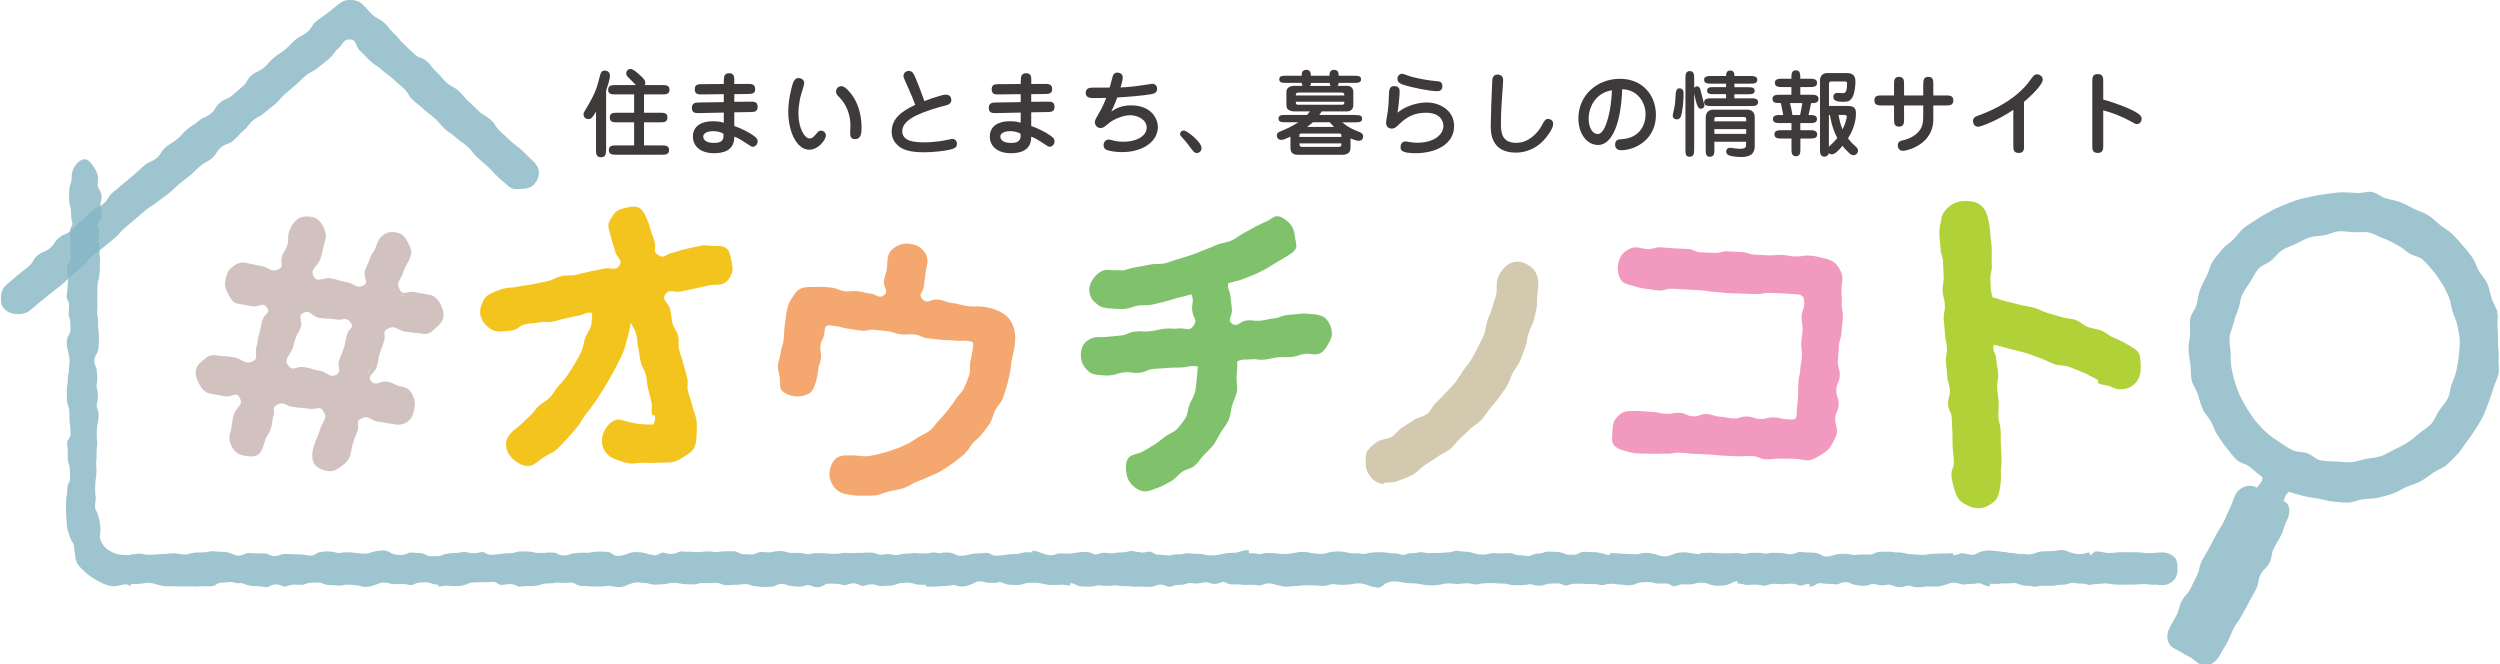 <?xml version="1.0" encoding="utf-8"?>
<!-- Generator: Adobe Illustrator 26.0.3, SVG Export Plug-In . SVG Version: 6.00 Build 0)  -->
<svg version="1.1" id="レイヤー_1" xmlns="http://www.w3.org/2000/svg" xmlns:xlink="http://www.w3.org/1999/xlink" x="0px"
	 y="0px" viewBox="0 0 294.7 78.32" style="enable-background:new 0 0 294.7 78.32;" xml:space="preserve">
<style type="text/css">
	.st0{opacity:0.8;}
	.st1{fill:#86B5C4;}
	.st2{fill:#C6B3B0;}
	.st3{fill:#F4C41E;}
	.st4{fill:#F4A76F;}
	.st5{fill:#80C26C;}
	.st6{fill:#C8BB9B;}
	.st7{fill:#F199BF;}
	.st8{fill:#B0D137;}
	.st9{fill:#3E3A39;}
</style>
<g class="st0">
	<path class="st1" d="M254.88,65.12c-0.78,0-0.78,0.08-1.56,0.08c-0.78,0-0.78-0.1-1.56-0.1c-0.78,0-0.78-0.01-1.56-0.01
		c-0.78,0-0.78,0.09-1.56,0.09c-0.78,0-0.78-0.18-1.56-0.18c-0.26,0-0.45,0.36-0.67,0.46c-0.03,0-0.09-0.32-0.12-0.32
		c-0.27-0.03-0.57,0.18-1.12,0.18c-0.53-0.02-0.74-0.1-0.99-0.16c-0.28-0.06-0.57-0.32-1.15-0.32c-0.56,0-0.78,0.15-1.04,0.13
		c-0.27-0.01-0.54,0.02-1.06,0.02c-0.61,0-0.91,0.18-1.2,0.28c-0.25,0.09-0.5,0.08-0.96,0.08c0,0,0-0.06-0.01-0.06
		c-0.48,0-0.73,0.04-0.98-0.02c-0.27-0.06-0.57-0.11-1.14-0.11c0,0,0-0.07-0.01-0.07c-0.51,0-0.76-0.08-1.02-0.1
		c-0.28-0.02-0.58-0.07-1.11-0.11c-0.62,0-0.98,0.15-1.27,0.26c-0.24,0.1-0.42,0.29-0.87,0.29c0,0-0.01-0.07-0.01-0.07
		c-0.5,0-0.72-0.12-0.98-0.15c-0.27-0.04-0.58,0.23-1.13,0.23c0,0-0.01-0.23-0.01-0.23c-0.5,0-0.75,0.06-1.01,0.03
		c-0.28-0.04-0.56,0.03-1.12,0.03c-0.57,0-0.83,0.07-1.12,0.12c-0.25,0.05-0.52,0-1.01,0c-0.01,0-0.01-0.03-0.01-0.03
		c-0.5,0-0.76-0.04-1.01-0.06c-0.27-0.02-0.55-0.18-1.09-0.18c-0.52,0.02-0.78-0.07-1.04-0.09c-0.27-0.02-0.55,0.01-1.09,0.01
		c-0.55-0.02-0.85,0.27-1.12,0.31c-0.25,0.03-0.52,0.01-1.03,0.01c-0.52,0-0.79,0.07-1.05,0.06c-0.27-0.02-0.54-0.14-1.08-0.14
		c-0.58,0-0.86,0.05-1.15,0.11c-0.25,0.05-0.5,0.22-0.98,0.22c-0.46,0-0.67-0.24-0.91-0.33c-0.28-0.1-0.61-0.15-1.22-0.15
		c-0.56,0-0.86-0.1-1.14-0.06c-0.26,0.04-0.49,0.26-0.99,0.26c-0.55,0-0.83-0.18-1.1-0.16c-0.26,0.02-0.51-0.01-1.02-0.01
		c-0.48,0-0.71,0.15-0.97,0.09c-0.27-0.07-0.57-0.09-1.16-0.09c-0.57,0-0.84,0.08-1.12,0.13c-0.25,0.05-0.52-0.1-1.01-0.1
		c-0.51,0-0.77,0.07-1.03,0.04c-0.28-0.02-0.55-0.02-1.1-0.02c-0.54,0-0.81-0.07-1.08-0.06c-0.26,0.01-0.52,0.04-1.05,0.04
		c-0.01,0-0.01,0.12-0.01,0.12c-0.5,0-0.76-0.07-1.01-0.1c-0.28-0.03-0.57-0.12-1.1-0.1c-0.61,0-0.9,0.17-1.19,0.28
		c-0.25,0.09-0.49,0.19-0.94,0.19c-0.49,0-0.73-0.18-0.98-0.23c-0.28-0.05-0.58-0.18-1.15-0.18c-0.53,0-0.8,0.15-1.07,0.16
		c-0.27,0.01-0.53-0.03-1.06-0.03c-0.53,0-0.79-0.06-1.06-0.07c-0.27-0.01-0.54-0.03-1.07-0.03c0,0,0,0.22-0.01,0.22
		c-0.47,0-0.7-0.14-0.96-0.21c-0.28-0.07-0.58-0.13-1.16-0.13c-0.61,0-0.99-0.09-1.27,0.01c-0.25,0.09-0.41,0.3-0.86,0.3
		c-0.45,0-0.7,0.02-0.95-0.07c-0.28-0.11-0.57-0.27-1.18-0.27c-0.62,0-1.01-0.08-1.3,0.03c-0.25,0.1-0.38,0.17-0.83,0.17
		c-0.53,0-0.79,0.3-1.06,0.3c-0.27,0-0.54-0.11-1.07-0.1c-0.5,0-0.72-0.2-0.98-0.24c-0.28-0.04-0.58,0.02-1.15,0.02
		c-0.51,0.01-0.78-0.02-1.04-0.04c-0.27-0.01-0.54,0.18-1.08,0.18c-0.49-0.01-0.76-0.07-1.01-0.12c-0.28-0.05-0.55-0.22-1.12-0.22
		c-0.55,0-0.85-0.14-1.12-0.11c-0.26,0.03-0.5,0.2-1.01,0.2c-0.52,0-0.79,0.08-1.04,0.06c-0.27-0.02-0.54,0.02-1.08,0.02
		c-0.59,0-0.94-0.18-1.21-0.1c-0.26,0.07-0.44,0.11-0.92,0.11c-0.5,0-0.76,0.24-1.02,0.2c-0.28-0.04-0.54-0.19-1.11-0.19
		c0,0-0.01,0.01-0.01,0.01c-0.5,0-0.74-0.09-1-0.12c-0.27-0.03-0.55-0.01-1.1-0.01c-0.57,0.03-0.9,0.1-1.18,0.18
		c-0.26,0.07-0.49-0.06-0.96-0.06c-0.5,0-0.72,0.01-0.98-0.04c-0.28-0.05-0.58-0.18-1.15-0.18c-0.56,0-0.87,0.06-1.14,0.1
		c-0.26,0.04-0.48,0.19-0.99,0.19c-0.52,0.01-0.76-0.05-1.02-0.08c-0.28-0.03-0.56-0.16-1.11-0.16c-0.55,0-0.84,0.11-1.11,0.14
		c-0.26,0.02-0.5,0.11-1.02,0.11c-1.06,0-1.06-0.13-2.13-0.12c-0.47,0-0.72,0.2-0.98,0.13c-0.28-0.08-0.56-0.09-1.15-0.09
		c0,0,0-0.37,0-0.37c-0.59,0-0.95,0.15-1.22,0.23c-0.25,0.08-0.43,0.09-0.9,0.09c-0.55,0-0.83,0.13-1.1,0.15
		c-0.26,0.02-0.51,0.15-1.03,0.15c-0.47,0-0.71-0.02-0.97-0.09c-0.28-0.08-0.57-0.11-1.16-0.11c-0.6,0-0.94-0.11-1.22-0.02
		c-0.25,0.08-0.44,0.1-0.91,0.1c-0.5,0-0.75,0.17-1.01,0.13c-0.28-0.04-0.55-0.09-1.11-0.09c-0.46,0-0.67-0.29-0.93-0.35
		c-0.27-0.07-0.62,0.11-1.2,0.11c0,0,0-0.07-0.01-0.07c-0.53,0-0.79-0.13-1.06-0.14c-0.27,0-0.54,0.17-1.07,0.17
		c-0.58,0-0.87,0.07-1.14,0.12c-0.25,0.05-0.51-0.07-0.99-0.07c-0.52,0-0.79,0.21-1.04,0.2c-0.27-0.01-0.53-0.29-1.06-0.29
		c-0.58-0.02-0.89,0.03-1.17,0.07c-0.26,0.04-0.48,0.11-0.98,0.11c-0.53,0-0.78,0-1.04-0.01c-0.26-0.01-0.53,0.21-1.04,0.21
		c-0.48,0-0.76-0.18-1.01-0.24c-0.27-0.06-0.57-0.28-1.15-0.28c0,0,0,0.17-0.01,0.17c-0.58,0-0.91-0.01-1.18,0.06
		c-0.26,0.06-0.47,0.15-0.94,0.15c-0.55,0-0.82,0.08-1.1,0.1c-0.26,0.02-0.51,0.09-1.02,0.09c-0.49,0-0.69-0.27-0.95-0.32
		c-0.28-0.06-0.6,0.05-1.18,0.05c-0.56,0-0.84,0.11-1.11,0.15c-0.26,0.04-0.51,0.13-1.01,0.13c-0.47,0-0.68-0.24-0.94-0.31
		c-0.27-0.08-0.6-0.07-1.18-0.07c0,0,0,0.09-0.01,0.09c-0.6,0-0.95-0.16-1.23-0.08c-0.25,0.08-0.43,0.1-0.9,0.1
		c-0.5,0-0.72,0-0.98-0.04c-0.28-0.04-0.58,0.07-1.15,0.07c-0.56,0-0.83,0.13-1.11,0.17c-0.26,0.04-0.52-0.13-1.02-0.13
		c-0.49,0.01-0.74,0.12-0.99,0.07c-0.28-0.06-0.56-0.25-1.13-0.25c-0.52-0.02-0.78,0.06-1.04,0.04c-0.27-0.02-0.54,0.03-1.09,0.03
		c-0.58,0-0.9-0.06-1.17,0c-0.26,0.06-0.47,0.08-0.95,0.08c-0.52,0-0.79-0.06-1.05-0.06c-0.27,0-0.53-0.01-1.07-0.01
		c-0.5,0-0.74,0.15-1,0.11c-0.28-0.04-0.56-0.15-1.12-0.15c-0.5,0-0.74,0.03-1-0.01c-0.28-0.04-0.56-0.21-1.12-0.21
		c-0.58,0.01-0.86,0.12-1.14,0.16c-0.26,0.04-0.49-0.04-0.99-0.04c-0.54,0-0.8,0.28-1.07,0.29c-0.26,0.01-0.53-0.03-1.05-0.03
		c-0.5,0-0.71-0.28-0.97-0.32c-0.28-0.05-0.59-0.02-1.16-0.02c-0.55,0-0.82,0.07-1.09,0.09c-0.26,0.02-0.51-0.08-1.03-0.08
		c-0.54,0-0.82,0.08-1.09,0.09c-0.26,0.01-0.52-0.05-1.03-0.05c-0.52,0-0.78-0.02-1.04-0.04c-0.27-0.01-0.55,0.3-1.09,0.3
		c-0.57,0-0.88-0.2-1.16-0.15c-0.25,0.05-0.48,0.33-0.97,0.33c0,0,0-0.07-0.01-0.07c-0.48,0-0.7-0.14-0.96-0.2
		c-0.27-0.06-0.58-0.13-1.16-0.13c-0.6,0-0.9,0.19-1.18,0.28c-0.25,0.09-0.49,0.17-0.95,0.17c-0.45,0-0.61-0.3-0.85-0.39
		c-0.28-0.11-0.66-0.12-1.27-0.12c-0.57,0-0.87,0.06-1.15,0.12c-0.25,0.05-0.49,0.01-0.97,0.01c-0.55,0-0.83,0.09-1.11,0.11
		c-0.26,0.03-0.51,0.22-1.02,0.22c-0.47,0-0.67-0.22-0.93-0.3c-0.28-0.08-0.6-0.04-1.2-0.04c0,0,0,0.04,0,0.04
		c-0.52,0-0.79,0-1.05-0.01c-0.27-0.01-0.53-0.16-1.08-0.16c-0.59,0-0.93-0.04-1.21,0.04c-0.26,0.07-0.44,0.16-0.92,0.16
		c-0.55,0-0.82,0.08-1.09,0.1c-0.26,0.02-0.54,0.06-1.04,0.09c-0.47,0-0.65-0.23-0.9-0.31c-0.28-0.08-0.63,0.13-1.22,0.13
		c-0.57,0-0.89-0.22-1.17-0.16c-0.25,0.05-0.47,0.12-0.95,0.12c-0.56,0-0.86,0.08-1.13,0.12c-0.26,0.04-0.49,0.26-0.99,0.26
		c-0.5,0-0.77,0.02-1.02-0.02c-0.28-0.04-0.54-0.36-1.1-0.36c-0.54,0-0.81-0.06-1.08-0.05c-0.26,0.01-0.52,0.29-1.05,0.29
		c-0.47,0-0.72-0.05-0.98-0.13c-0.28-0.08-0.56-0.41-1.15-0.41c0,0,0,0.02-0.01,0.02c-0.58,0-0.89,0.08-1.17,0.14
		c-0.25,0.05-0.47,0.22-0.96,0.22c-1.06,0-1.06-0.15-2.13-0.16c-0.51,0-0.77,0.1-1.03,0.08c-0.27-0.02-0.54-0.17-1.08-0.17
		c-0.59-0.03-0.9,0.05-1.18,0.1c-0.26,0.04-0.47,0.38-0.97,0.38c-0.53,0-0.79-0.12-1.05-0.13c-0.27-0.01-0.54-0.03-1.07-0.03
		c-0.55,0-0.83-0.06-1.1-0.03c-0.26,0.02-0.51,0.24-1.03,0.24c-0.48,0-0.7-0.2-0.96-0.27c-0.27-0.07-0.58-0.03-1.17-0.03
		c-0.59,0-0.93-0.1-1.21-0.02c-0.25,0.08-0.45,0.27-0.92,0.27c-0.46,0-0.66-0.17-0.91-0.26c-0.28-0.1-0.61-0.19-1.22-0.19
		c-0.56,0-0.86-0.09-1.13-0.06c-0.26,0.03-0.49,0.14-1,0.14c-0.58,0-0.93,0-1.2,0.07c-0.26,0.06-0.45,0.17-0.92,0.17
		c-0.5,0-0.72-0.1-0.97-0.13c-0.28-0.04-0.56,0.02-1.15,0.05c-1.06,0.02-1.06,0.11-2.13,0.11c-0.54,0-0.82-0.15-1.09-0.14
		c-0.26,0.02-0.52,0.1-1.04,0.1c0,0-0.01,0.09-0.01,0.09c-0.49,0-0.96-0.02-1.35-0.09c-0.51-0.09-0.92-0.32-1.25-0.52
		c-0.37-0.23-0.74-0.68-0.96-1.31c-0.09-0.24,0.01-0.53,0.04-0.9c0.03-0.31-0.04-0.65-0.07-0.97c-0.03-0.32-0.15-0.64-0.22-0.94
		c-0.08-0.35-0.36-0.67-0.35-0.97c0.01-0.58,0.12-0.88,0.08-1.16c-0.04-0.26-0.07-0.5-0.06-1c0-0.5,0.01-0.75,0.05-1.01
		c0.05-0.28,0.1-0.57,0.1-1.15c0-0.5-0.07-0.77-0.03-1.02c0.05-0.28,0.04-0.56,0.04-1.13c0.01-0.58,0.12-0.87,0.08-1.15
		c-0.04-0.26-0.06-0.5-0.06-1c0-0.5,0.03-0.74,0.07-1c0.05-0.28,0.15-0.57,0.16-1.15c0.01-0.56-0.2-0.83-0.23-1.11
		c-0.02-0.26,0.13-0.53,0.14-1.05c0.01-0.59-0.09-0.89-0.15-1.17c-0.05-0.26,0.07-0.49,0.08-0.98c0-0.55-0.07-0.83-0.08-1.1
		c-0.01-0.26-0.28-0.53-0.28-1.05c0-0.44,0.23-0.66,0.34-0.91c0.13-0.29,0.19-0.61,0.2-1.24c0-0.56,0.02-0.83-0.01-1.12
		c-0.02-0.26-0.08-0.52-0.07-1.04c0.01-0.58-0.06-0.85-0.1-1.13c-0.04-0.26,0.01-0.52,0.01-1.02c0-0.54-0.02-0.8-0.01-1.07
		c0.01-0.27,0.01-0.54,0.01-1.08c0-0.51,0.12-0.75,0.16-1.01c0.04-0.28,0.12-0.57,0.13-1.14c0-0.51-0.01-0.77,0.02-1.03
		c0.03-0.28-0.07-0.56-0.06-1.12c0.01-0.6-0.06-0.89-0.13-1.17c-0.07-0.26,0.08-0.51,0.09-0.98c0-0.49-0.21-0.75-0.15-1.01
		c0.06-0.28,0.48-0.54,0.49-1.13c0-0.55-0.19-0.82-0.2-1.1c-0.01-0.26,0.13-0.53,0.14-1.05c0.01-0.59-0.36-0.87-0.43-1.15
		c-0.06-0.26,0.01-0.52,0.01-1.01c0-0.48-0.21-0.9-0.48-1.29c-0.28-0.41-0.57-0.93-1.09-0.94c-0.5,0.01-0.91,0.44-1.18,0.85
		c-0.25,0.38-0.36,0.87-0.36,1.35c0,0.46-0.1,0.67-0.19,0.92c-0.1,0.29-0.1,0.62-0.1,1.24c-0.01,0.61,0.05,0.91,0.13,1.2
		c0.08,0.25,0.1,0.49,0.1,0.96c0,0.55,0.15,0.82,0.16,1.09c0.01,0.26-0.32,0.53-0.32,1.06c0,0.53,0.11,0.79,0.09,1.05
		c-0.01,0.28,0.01,0.55,0,1.1c0,0.46,0.1,0.73,0.01,0.98c-0.1,0.29-0.42,0.55-0.42,1.17c0,0.53,0.16,0.8,0.15,1.07
		c-0.01,0.27-0.09,0.54-0.09,1.08c-0.01,0.57-0.14,0.88-0.1,1.16c0.04,0.26,0.29,0.49,0.29,0.99c-0.01,0.59-0.09,0.92-0.03,1.19
		c0.06,0.26,0.18,0.48,0.18,0.96c0,0.47,0.03,0.73-0.04,0.98c-0.08,0.28-0.39,0.56-0.39,1.16c-0.01,0.58,0.12,0.87,0.17,1.16
		c0.04,0.26,0.16,0.5,0.16,1c0,0.52-0.07,0.78-0.09,1.04C8.17,43.86,8,44.14,7.99,44.7c0,0.5-0.04,0.72-0.09,0.97
		c-0.05,0.28-0.01,0.6-0.02,1.17c-0.01,0.61,0.13,0.92,0.22,1.2C8.18,48.3,8.18,48.54,8.18,49c-0.01,1.07,0.15,1.08,0.14,2.15
		c0,0.47-0.3,0.65-0.38,0.9c-0.09,0.28,0.06,0.64,0.05,1.25c-0.01,0.61-0.01,0.92,0.07,1.2c0.08,0.25,0.17,0.49,0.17,0.95
		c0,0.53,0.05,0.8,0.03,1.06c-0.02,0.27-0.32,0.54-0.32,1.09c0,0.5-0.06,0.71-0.11,0.97c-0.05,0.28-0.04,0.6-0.05,1.18
		c-0.01,0.59,0.04,1.4,0.11,2.26c0.05,0.52,0.27,1.03,0.44,1.51c0.08,0.23,0.28,0.42,0.35,0.66c0.06,0.22,0.06,0.47,0.1,0.7
		c0.09,0.51,0.06,1.16,0.39,1.65c0.22,0.33,0.56,0.61,0.85,0.89c0.3,0.29,0.63,0.54,0.97,0.74c0.6,0.37,1.31,0.79,2.16,0.93
		c0.58,0.1,1.18-0.2,1.69-0.22c0.18-0.01,0.36,0.19,0.52,0.19c0.05,0,0.05-0.21,0.09-0.21c0.55,0,0.81-0.02,1.09-0.04
		c0.26-0.02,0.53-0.1,1.05-0.1c0.53,0,0.78,0.21,1.04,0.23c0.28,0.02,0.58,0.2,1.1,0.17c1.07-0.01,1.07,0.02,2.13,0.02
		c0.51,0,0.74-0.04,1,0c0.28,0.04,0.57-0.02,1.13-0.02c0.61,0,0.98,0.03,1.26-0.07c0.25-0.09,0.41-0.36,0.87-0.36
		c0.53,0,0.8-0.09,1.06-0.08c0.27,0.01,0.53,0.16,1.07,0.16c0,0,0-0.03,0-0.03c0.46,0,0.65,0.15,0.9,0.24
		c0.28,0.1,0.62,0.12,1.22,0.12c0,0,0,0.01,0,0.01c0.55,0,0.83,0.14,1.1,0.12c0.26-0.02,0.51-0.33,1.03-0.33
		c0.56,0,0.86,0.29,1.14,0.26c0.26-0.03,0.49-0.23,0.99-0.23c0.57,0,0.88,0.04,1.17-0.01c0.25-0.05,0.47-0.22,0.96-0.22
		c0.49,0,0.75-0.05,1,0c0.28,0.06,0.55,0.28,1.13,0.28c0.49-0.02,0.74,0.04,1,0.07c0.28,0.04,0.58-0.13,1.13-0.12
		c0.52,0,0.79,0.07,1.05,0.08c0.27,0.01,0.52,0.18,1.04,0.18c0.59,0,0.91-0.19,1.19-0.26c0.26-0.07,0.5-0.25,0.97-0.25
		c0.54,0,0.8,0.19,1.07,0.19c0.26,0,0.53-0.02,1.06-0.02c0.56,0,0.87,0.16,1.15,0.13c0.26-0.04,0.48-0.3,0.98-0.3
		c0.49,0,0.76-0.06,1.01,0c0.27,0.06,0.54,0.25,1.11,0.25c0,0,0,0.22,0.01,0.22c0.51,0,0.75-0.13,1.01-0.1
		c0.27,0.03,0.56,0.05,1.12,0.05c0.61,0,0.94-0.11,1.23-0.23c0.24-0.1,0.45-0.21,0.9-0.21c1.06,0,1.06-0.04,2.13-0.04
		c0,0,0-0.03,0-0.03c0.47,0,0.65,0.28,0.9,0.35c0.28,0.08,0.63-0.08,1.22-0.08c0.52,0,0.77,0.28,1.03,0.3
		c0.27,0.02,0.55-0.07,1.08-0.07c0.58,0.03,0.87-0.03,1.15-0.07c0.26-0.04,0.5-0.23,1-0.23c0.57,0,0.84-0.04,1.12-0.09
		c0.25-0.05,0.51,0.02,1.01,0.02c0.47,0.01,0.73-0.08,0.99-0.01c0.28,0.08,0.55,0.39,1.14,0.39c0.56-0.04,0.82,0.05,1.09,0.04
		c0.26-0.01,0.52,0.01,1.04,0.01c0.51,0,0.77-0.12,1.02-0.09c0.28,0.03,0.56,0.15,1.11,0.15c0.59,0,0.9-0.23,1.18-0.31
		c0.25-0.07,0.48-0.24,0.95-0.24c0.53,0,0.79,0.08,1.06,0.08c0.27,0.01,0.53,0.19,1.07,0.19c0.53,0,0.77-0.07,1.03-0.05
		c0.27,0.02,0.55-0.17,1.1-0.17c0.51-0.01,0.79,0.1,1.05,0.12c0.27,0.01,0.53,0.07,1.06,0.07c0.59,0.01,0.87-0.09,1.15-0.15
		c0.25-0.05,0.51,0,1,0c0.51,0,0.77-0.06,1.02-0.03c0.28,0.03,0.54,0.27,1.09,0.27c0.53-0.01,0.74-0.09,1-0.04
		c0.28,0.05,0.57-0.09,1.15-0.09c0.53,0,0.8,0.24,1.06,0.23c0.27,0,0.53,0.11,1.07,0.11c0.55,0,0.84-0.03,1.11-0.05
		c0.26-0.02,0.5-0.31,1.02-0.31c0.52,0,0.77,0.22,1.03,0.23c0.27,0.02,0.55,0.09,1.09,0.09c0.52,0,0.78-0.21,1.04-0.19
		c0.27,0.02,0.54,0.26,1.09,0.26c0.56,0,0.83-0.36,1.11-0.4c0.26-0.04,0.52-0.01,1.02-0.01c0.54,0,0.81,0.18,1.08,0.17
		c0.26-0.01,0.52-0.22,1.04-0.22c0.51,0,0.75,0.28,1.01,0.31c0.28,0.03,0.57-0.19,1.12-0.19c0.54,0,0.81,0.22,1.08,0.21
		c0.26-0.01,0.52-0.05,1.05-0.05c0.56,0,0.83-0.24,1.1-0.27c0.25-0.03,0.52-0.09,1.03-0.09c0.48,0.01,0.71,0.14,0.97,0.2
		c0.27,0.07,0.57,0.05,1.15,0.05c0,0,0,0.2,0.01,0.2c0.54,0,0.81,0.04,1.08,0.03c0.26-0.01,0.52-0.08,1.04-0.08
		c0.55,0,0.82-0.1,1.09-0.12c0.26-0.02,0.52,0.18,1.03,0.18c0.59,0,0.91-0.21,1.18-0.29c0.26-0.07,0.47-0.32,0.95-0.32
		c0.52,0,0.78,0.17,1.04,0.18c0.27,0.02,0.54-0.01,1.09-0.01c0,0,0-0.11,0.01-0.11c0.47,0,0.7,0.2,0.96,0.27
		c0.27,0.07,0.57,0.1,1.16,0.1c0.58,0.02,0.86-0.13,1.13-0.2c0.26-0.06,0.52-0.07,1-0.07c0.49,0,0.74,0.08,1,0.12
		c0.28,0.05,0.56,0.15,1.13,0.15c0.55,0,0.82-0.01,1.1-0.04c0.26-0.02,0.51,0.1,1.03,0.1c0,0,0-0.28,0.01-0.28
		c0.48,0,0.7,0.28,0.95,0.33c0.27,0.06,0.59,0.08,1.16,0.08c0.6,0.01,0.85-0.11,1.13-0.15c0.26-0.04,0.5,0.07,1,0.07
		c0.52,0,0.78-0.06,1.04-0.06c0.27,0,0.54,0.08,1.08,0.08c0.5,0,0.73,0.02,0.99,0.06c0.28,0.04,0.58,0,1.14,0
		c0.56,0,0.85,0.05,1.13,0.02c0.26-0.03,0.49-0.25,1-0.25c0.52,0,0.77,0.24,1.03,0.25c0.27,0.02,0.55-0.22,1.1-0.22
		c0.6,0,0.88-0.11,1.15-0.2c0.25-0.08,0.51,0.03,0.97,0.03c0.54,0,0.81-0.14,1.09-0.15c0.26-0.02,0.52,0.2,1.04,0.2
		c0.52,0,0.78-0.25,1.04-0.24c0.27,0.02,0.54,0.31,1.09,0.31c0.49,0,0.71-0.03,0.97,0.01c0.28,0.05,0.61,0.05,1.16,0.02
		c0.53,0,0.79,0.07,1.05,0.08c0.27,0.01,0.54-0.24,1.07-0.24c0.52,0,0.78,0.2,1.04,0.21c0.27,0.01,0.53,0.18,1.05,0.18
		c0.52,0.01,0.77-0.1,1.04-0.07c0.27,0.03,0.56-0.1,1.12-0.1c0.53,0,0.79,0.02,1.06,0.01c0.27-0.01,0.53,0.06,1.06,0.06
		c0.56,0,0.82-0.16,1.1-0.2c0.26-0.04,0.52,0.08,1.02,0.08c0.56,0,0.85-0.02,1.12-0.05c0.26-0.03,0.5-0.12,1-0.12
		c0.47,0,0.69,0.1,0.95,0.17c0.28,0.08,0.59,0.28,1.18,0.28c0,0,0,0.07,0,0.07c0.61,0,0.87-0.46,1.15-0.57
		c0.24-0.1,0.52-0.18,0.97-0.18c0.51,0,0.77,0.1,1.03,0.13c0.28,0.03,0.57,0.1,1.11,0.09c0.5,0,0.75,0.1,1.01,0.13
		c0.27,0.03,0.55,0.11,1.09,0.11c0,0,0.01,0.01,0.01,0.01c0.56,0,0.86-0.06,1.14-0.1c0.26-0.04,0.49-0.14,0.99-0.14
		c0.54,0,0.81,0.09,1.08,0.08c0.26-0.01,0.52-0.09,1.04-0.09c0.51,0,0.76,0.12,1.02,0.14c0.27,0.02,0.55-0.14,1.08-0.14
		c0.52-0.03,0.8-0.04,1.06-0.02c0.27,0.02,0.54,0.05,1.08,0.05c0.51,0,0.77,0.15,1.02,0.17c0.28,0.03,0.55,0.02,1.1,0.02
		c0.54,0,0.81-0.1,1.08-0.11c0.26-0.01,0.53,0.17,1.05,0.17c0.56,0,0.83-0.18,1.11-0.22c0.26-0.03,0.52-0.05,1.02-0.05
		c0.51,0,0.76,0.23,1.02,0.25c0.27,0.02,0.56-0.21,1.11-0.21c0.51,0,0.78-0.02,1.03,0.01c0.27,0.03,0.53,0.03,1.08,0.03
		c0.53-0.03,0.84,0.16,1.12,0.13c0.26-0.03,0.51-0.17,1.02-0.17c0.54,0,0.81,0.12,1.09,0.1c0.26-0.01,0.52,0.09,1.04,0.09
		c0.58,0,0.85-0.25,1.14-0.3c0.25-0.05,0.5-0.09,0.99-0.09c0.48,0,0.71,0.09,0.96,0.15c0.27,0.07,0.58,0.01,1.17,0.01
		c0.52,0.01,0.76,0.32,1.02,0.34c0.27,0.02,0.56-0.23,1.1-0.23c0.6,0,0.92,0.04,1.2-0.04c0.25-0.08,0.46-0.15,0.93-0.15
		c0.45,0,0.64,0.06,0.9,0.17c0.29,0.12,0.61,0.2,1.23,0.2c0,0,0-0.02,0-0.02c0.62,0,0.93-0.09,1.22-0.21
		c0.25-0.1,0.46-0.31,0.91-0.31c0,0,0,0.27,0.01,0.27c0.48,0,0.67,0.09,0.92,0.15c0.27,0.06,0.62-0.03,1.2-0.03
		c0.56,0,0.85,0.17,1.13,0.14c0.25-0.03,0.49-0.23,1-0.23c0.52,0,0.78,0.04,1.04,0.05c0.27,0,0.55-0.07,1.08-0.07
		c0.5,0,0.73,0.19,0.99,0.22c0.27,0.03,0.57-0.18,1.12-0.18c0,0,0.01,0.3,0.01,0.3c0.55,0,0.81-0.36,1.09-0.39
		c0.25-0.03,0.53,0.07,1.03,0.07c0.56,0,0.86,0.09,1.13,0.06c0.26-0.03,0.49-0.26,0.99-0.26c0.49,0,0.71,0.24,0.96,0.29
		c0.28,0.05,0.59,0.14,1.15,0.14c0.57,0.03,0.82-0.21,1.1-0.23c0.26-0.02,0.52,0.18,1.04,0.18c0.49,0,0.73-0.13,0.99-0.08
		c0.28,0.05,0.57,0.29,1.14,0.29c0.52,0,0.79-0.19,1.05-0.18c0.27,0.01,0.54,0.2,1.08,0.2c0.56,0.02,0.79-0.1,1.05-0.1
		c0.26,0.01,0.53,0.02,1.05,0.02c0.61,0,0.91-0.16,1.19-0.23c0.26-0.06,0.5-0.23,0.98-0.23c0.56,0,0.87,0.26,1.14,0.22
		c0.26-0.04,0.48-0.08,0.98-0.08c0.48,0,0.71-0.13,0.97-0.06c0.27,0.07,0.57,0.33,1.15,0.33c0,0,0-0.29,0.01-0.29
		c0.58,0,0.88,0.06,1.15,0c0.25-0.06,0.49-0.04,0.98-0.04c0.47,0,0.72-0.09,0.98-0.02c0.28,0.08,0.55,0.29,1.15,0.29
		c0.55,0,0.85,0.14,1.12,0.11c0.25-0.03,0.49-0.1,1-0.1c0.56,0,0.85,0.02,1.13-0.01c0.25-0.03,0.49-0.11,1-0.11
		c0.57,0,0.85-0.18,1.13-0.23c0.26-0.04,0.5,0.09,1,0.09c0.47,0,0.64,0.05,0.9,0.13c0.28,0.09,0.63-0.09,1.23-0.09
		c0.27,0,0.48-0.03,0.66-0.06c0.83-0.01,0.83,0.15,1.67,0.15c0.83,0,0.83-0.01,1.67-0.01c0.83,0,0.83-0.06,1.67-0.06
		c0.18,0.02,0.4,0.08,0.72,0.08c0.09,0,0.17,0,0.25-0.01c0.46-0.01,0.46,0.06,0.93,0.06c0.51,0,0.99-0.25,1.33-0.59
		c0.34-0.34,0.44-0.82,0.44-1.33s-0.04-1.05-0.38-1.39C255.93,65.3,255.39,65.12,254.88,65.12z"/>
</g>
<g class="st0">
	<g>
		<g>
			<path class="st2" d="M33.05,32.06c0.75-0.34,0.28-0.63,0.52-1.42c0.24-0.79,0.34-0.76,0.57-1.55s-0.01-0.87,0.22-1.66
				c0.09-0.28,0.45-0.84,0.9-1.21c0.32-0.26,0.82-0.45,1.42-0.35c0.64,0.11,0.81,0.6,1.01,0.98c0.25,0.5,0.53,1.04,0.41,1.42
				c-0.23,0.76-0.44,0.7-0.67,1.46c-0.23,0.76-0.05,0.82-0.28,1.58c-0.23,0.76-0.78,0.72-0.35,1.39c0.43,0.68,0.6,0.35,1.4,0.49
				c0.8,0.14,0.8,0.1,1.6,0.24c0.8,0.14,0.79,0.21,1.59,0.35s0.97,0.61,1.66,0.18c0.7-0.44,0.38-0.79,0.62-1.58
				c0.24-0.79-0.05-0.88,0.2-1.67c0.24-0.79,0.21-0.8,0.46-1.59c0.09-0.28,0.44-0.81,0.89-1.17c0.32-0.26,0.8-0.58,1.4-0.47
				c0.64,0.11,0.98,0.58,1.18,0.97c0.25,0.5,0.37,1.14,0.25,1.52c-0.23,0.76-0.39,0.71-0.62,1.48c-0.23,0.76-0.12,0.8-0.36,1.56
				s-0.92,0.75-0.41,1.36c0.67,0.79,0.85,0.4,1.87,0.57c1.02,0.17,1.03,0.11,2.05,0.29c0.42,0.07,0.88,0.31,1.1,0.76
				c0.18,0.36-0.02,0.82-0.11,1.34c-0.16,0.92-0.69,1.92-1.65,1.76c-0.76-0.13-0.74-0.24-1.49-0.37c-0.76-0.13-0.8,0.09-1.55-0.04
				c-0.76-0.13-0.81-0.84-1.43-0.39c-0.73,0.53-0.23,0.81-0.48,1.67c-0.26,0.86-0.24,0.87-0.5,1.73c-0.26,0.86-0.52,0.79-0.78,1.65
				c-0.26,0.86-0.83,1.02-0.31,1.75c0.6,0.83,0.95,0.26,1.96,0.43c1,0.17,1.03,0,2.04,0.18c0.41,0.07,0.79,0.47,1.01,0.93
				c0.18,0.36,0.07,0.79-0.02,1.31c-0.16,0.96-0.76,1.96-1.69,1.81c-1.11-0.19-1.11-0.21-2.22-0.4c-1.11-0.19-1.17-0.97-2.2-0.51
				c-0.75,0.34-0.03,0.85-0.27,1.64c-0.24,0.79-0.48,0.72-0.72,1.51c-0.24,0.79-0.19,0.81-0.42,1.6c-0.16,0.52-0.47,0.87-0.83,1.15
				c-0.36,0.28-0.76,0.51-1.34,0.41c-0.59-0.1-1.14-0.36-1.35-0.77c-0.22-0.42-0.04-1,0.12-1.54c0.23-0.76,0.3-0.74,0.53-1.5
				c0.23-0.76-0.06-0.85,0.16-1.61c0.23-0.76,0.94-0.75,0.51-1.43c-0.43-0.68-0.7-0.25-1.5-0.38c-0.8-0.14-0.83,0.02-1.62-0.11
				c-0.8-0.14-0.76-0.37-1.56-0.51c-0.8-0.14-1.05-0.75-1.73-0.31c-0.7,0.44-0.15,0.96-0.39,1.75c-0.24,0.79-0.01,0.86-0.25,1.65
				s-0.52,0.71-0.76,1.5c-0.16,0.52-0.41,0.85-0.76,1.13c-0.35,0.28-0.73,0.71-1.31,0.61c-0.6-0.1-1.15-0.49-1.37-0.9
				c-0.23-0.42-0.2-1.07-0.04-1.61c0.23-0.76,0.46-0.69,0.7-1.45c0.23-0.76-0.02-0.84,0.21-1.6s1.05-0.83,0.53-1.44
				c-0.67-0.79-1-0.03-2.02-0.2s-0.98-0.41-2-0.58c-0.38-0.06-0.82-0.3-1.06-0.78c-0.17-0.35-0.43-0.85-0.34-1.39
				c0.18-1.09,1.27-1.68,2.03-1.55c0.76,0.13,0.73,0.27,1.49,0.39c0.76,0.13,0.76,0.1,1.52,0.23c0.76,0.13,0.86,0.5,1.49,0.05
				c0.73-0.53,0.19-0.82,0.45-1.68c0.26-0.86,0.37-0.83,0.63-1.69c0.26-0.86,0.3-0.85,0.56-1.71c0.26-0.86,1.08-1.07,0.55-1.8
				c-0.59-0.82-1.06-0.24-2.05-0.41c-1-0.17-1.05,0.17-2.05,0c-0.39-0.07-0.85-0.51-1.1-0.97c-0.18-0.35-0.33-0.87-0.24-1.41
				c0.09-0.51,0.48-0.88,0.78-1.17c0.37-0.35,0.87-0.72,1.27-0.66c1.11,0.19,1.08,0.35,2.16,0.68
				C31.94,32.29,32.02,32.52,33.05,32.06z M39.75,44.37c0.74-0.51,0.33-0.72,0.59-1.58c0.26-0.86,0.36-0.83,0.62-1.69
				c0.26-0.86,0.01-0.94,0.27-1.8s1.08-0.85,0.65-1.64c-0.39-0.72-0.76-0.09-1.56-0.23c-0.8-0.14-0.76-0.41-1.56-0.55
				c-0.8-0.14-0.86,0.19-1.66,0.06c-0.8-0.14-0.97-0.94-1.64-0.48c-0.74,0.51-0.12,0.97-0.38,1.83c-0.26,0.86-0.13,0.9-0.39,1.76
				c-0.26,0.86-0.56,0.77-0.82,1.64s-0.91,1-0.48,1.79c0.38,0.71,0.83,0.25,1.63,0.38c0.8,0.14,0.81,0.06,1.61,0.19
				c0.8,0.14,0.79,0.11,1.55,0.37C38.94,44.68,39.08,44.83,39.75,44.37z"/>
		</g>
		<g>
			<path class="st2" d="M38.62,55.53c-0.63-0.11-1.27-0.38-1.57-0.86c-0.32-0.52-0.29-1.3-0.09-1.99c0.31-1.04,0.46-1,0.76-2.05
				c0.31-1.04,0.95-1.11,0.45-2.07c-0.44-0.84-0.85-0.22-1.8-0.38c-0.94-0.16-0.96-0.06-1.9-0.22s-0.94-0.67-1.79-0.25
				c-0.69,0.34-0.23,0.6-0.45,1.34c-0.22,0.74-0.09,0.78-0.31,1.51s-0.46,0.67-0.68,1.4c-0.2,0.65-0.36,1.28-0.76,1.59
				c-0.44,0.34-1.09,0.27-1.73,0.16c-0.65-0.11-1.04-0.44-1.34-0.92c-0.32-0.52-0.48-1.1-0.28-1.78c0.31-1.04,0.12-1.1,0.44-2.15
				c0.32-1.04,1.17-1,0.68-1.97c-0.42-0.83-0.83-0.01-1.74-0.17c-0.92-0.16-0.91-0.19-1.83-0.34c-0.51-0.09-0.95-0.62-1.23-1.16
				c-0.23-0.43-0.47-1-0.36-1.63c0.1-0.61,0.64-0.93,1.01-1.26c0.45-0.4,0.85-0.53,1.35-0.45c1.05,0.18,1.08,0.06,2.13,0.24
				c1.05,0.18,1.24,0.92,2.21,0.48c0.73-0.34,0.21-0.95,0.43-1.72c0.23-0.77,0.11-0.81,0.34-1.58c0.23-0.77,0.14-0.8,0.37-1.58
				c0.23-0.77,1.02-0.8,0.55-1.46c-0.53-0.74-0.86,0-1.76-0.15c-0.89-0.15-0.89-0.18-1.78-0.33c-0.52-0.09-0.8-0.7-1.09-1.22
				c-0.24-0.43-0.41-0.86-0.3-1.5c0.1-0.62,0.3-1.11,0.67-1.45c0.45-0.41,1.03-0.74,1.54-0.66c1.03,0.18,1.02,0.23,2.05,0.41
				c1.03,0.18,1.07,0.8,2.03,0.38c0.7-0.31,0.16-0.71,0.38-1.45c0.22-0.74,0.43-0.67,0.65-1.41s-0.02-0.81,0.2-1.55
				c0.2-0.63,0.56-1.16,0.97-1.47c0.45-0.35,1.06-0.4,1.69-0.3c0.63,0.11,0.99,0.49,1.28,0.97c0.38,0.63,0.48,1.33,0.33,1.8
				c-0.31,1.04-0.23,1.07-0.54,2.11c-0.31,1.04-1.33,1.17-0.82,2.13c0.44,0.84,1.07,0.08,2.01,0.24c0.94,0.16,0.92,0.29,1.86,0.45
				c0.94,0.16,1.14,0.81,2,0.39c0.69-0.34-0.07-0.98,0.16-1.72c0.23-0.74,0.36-0.7,0.59-1.43c0.23-0.74,0.48-0.66,0.71-1.4
				c0.2-0.63,0.41-1.05,0.82-1.37c0.45-0.34,0.89-0.45,1.51-0.34c0.63,0.11,0.97,0.37,1.26,0.85c0.38,0.63,0.69,1.36,0.54,1.83
				c-0.32,1.04-0.57,0.96-0.89,2s-0.93,1.08-0.44,2.05c0.42,0.83,0.82,0.15,1.73,0.31c0.92,0.16,0.91,0.16,1.83,0.32
				c0.51,0.09,0.94,0.51,1.23,1.05c0.23,0.43,0.46,0.98,0.36,1.62c-0.09,0.55-0.56,0.94-0.95,1.31c-0.4,0.38-0.81,0.73-1.41,0.63
				c-1.05-0.18-1.07-0.09-2.13-0.27s-1.06-0.81-2.04-0.36c-0.73,0.34-0.22,0.67-0.45,1.44c-0.23,0.77-0.29,0.76-0.52,1.53
				c-0.23,0.77-0.13,0.8-0.36,1.58s-1.15,0.95-0.68,1.6c0.54,0.74,1.03-0.03,1.93,0.12c0.9,0.15,0.85,0.43,1.75,0.58
				c0.5,0.09,0.91,0.33,1.19,0.87c0.23,0.44,0.38,0.92,0.28,1.55c-0.09,0.55-0.22,1.17-0.61,1.54c-0.4,0.38-1.02,0.6-1.62,0.5
				c-1.03-0.18-1.03-0.16-2.06-0.33c-1.03-0.18-1.04-0.8-1.99-0.37c-0.7,0.31-0.21,0.65-0.43,1.39c-0.22,0.74-0.31,0.71-0.53,1.45
				c-0.22,0.74-0.13,0.76-0.35,1.5c-0.19,0.65-0.65,1-1.07,1.31C39.75,55.34,39.27,55.64,38.62,55.53z M32.06,46.67
				c0.77-0.47,0.95,0.02,1.84,0.17c0.89,0.15,0.87,0.27,1.76,0.42c0.89,0.15,0.87,0.3,1.76,0.46c0.89,0.15,1.38-0.59,1.88,0.16
				c0.48,0.72-0.34,0.88-0.58,1.71c-0.25,0.83-0.15,0.86-0.4,1.69c-0.25,0.83-0.16,0.86-0.41,1.69c-0.14,0.48-0.21,0.84,0,1.17
				c0.18,0.29,0.47,0.32,0.88,0.39c0.86,0.15,1.45-0.07,1.75-1.05c0.25-0.84,0.05-0.9,0.3-1.74c0.25-0.84,0.47-0.78,0.72-1.62
				c0.25-0.84-0.21-1.1,0.52-1.59c0.67-0.45,0.71,0.04,1.51,0.18c0.8,0.14,0.83-0.07,1.63,0.07c0.8,0.14,0.79,0.18,1.59,0.31
				c0.72,0.12,1.05-0.47,1.18-1.21c0.16-0.95-0.16-1.44-0.71-1.53c-1.11-0.19-1.08-0.38-2.19-0.57c-1.11-0.19-1.66,0.62-2.32-0.29
				c-0.58-0.8,0.56-0.97,0.85-1.92c0.28-0.95,0.29-0.95,0.57-1.91c0.28-0.96,0.17-0.99,0.45-1.94c0.28-0.96-0.18-1.17,0.62-1.76
				c0.66-0.49,0.67,0.03,1.48,0.17c0.81,0.14,0.83,0.01,1.65,0.15s0.83,0.04,1.64,0.18c0.72,0.12,1.18-0.43,1.3-1.17
				c0.16-0.96-0.28-1.43-0.84-1.53c-0.75-0.13-0.75-0.15-1.5-0.28c-0.75-0.13-0.69-0.5-1.44-0.62c-0.75-0.13-1.08,0.57-1.43-0.11
				c-0.4-0.77,0.17-0.77,0.42-1.6c0.25-0.83,0.1-0.88,0.35-1.71c0.25-0.83,0.3-0.82,0.56-1.65c0.11-0.35,0.15-0.83-0.09-1.22
				c-0.18-0.29-0.45-0.42-0.86-0.49c-1.03-0.17-1.62,0.48-1.83,1.16c-0.26,0.84-0.02,0.91-0.27,1.76c-0.26,0.84-0.27,0.84-0.53,1.68
				c-0.26,0.84,0.15,1.2-0.61,1.66c-0.77,0.47-0.86-0.3-1.75-0.45c-0.89-0.15-0.92,0-1.81-0.15c-0.89-0.15-0.91-0.07-1.8-0.23
				c-0.89-0.15-1.15,0.29-1.65-0.46c-0.48-0.72,0.11-0.75,0.36-1.59c0.25-0.83,0.37-0.79,0.62-1.63s0.33-0.81,0.58-1.64
				c0.11-0.35-0.26-0.83-0.49-1.22c-0.18-0.29-0.31-0.52-0.72-0.59c-1.03-0.17-1.67,0.47-1.88,1.15c-0.25,0.84-0.2,0.86-0.45,1.7
				c-0.25,0.84-0.25,0.84-0.5,1.69c-0.25,0.84,0.26,1.07-0.47,1.56c-0.67,0.45-0.72,0.21-1.51,0.08c-0.8-0.14-0.75-0.4-1.55-0.54
				c-0.8-0.14-0.83,0.07-1.63-0.07c-0.48-0.08-1.19,0.24-1.36,1.23c-0.18,1.04,0.38,1.56,0.87,1.65c1.1,0.19,1.08,0.29,2.19,0.47
				s1.63-0.63,2.29,0.27c0.58,0.81-0.51,0.96-0.8,1.91c-0.28,0.95-0.1,1.01-0.39,1.96c-0.28,0.96-0.2,0.98-0.48,1.94
				c-0.28,0.96,0.19,1.38-0.61,1.98c-0.66,0.49-0.9-0.18-1.71-0.31c-0.81-0.14-0.8-0.2-1.62-0.34c-0.81-0.14-0.83-0.03-1.64-0.17
				c-0.54-0.09-1.37,0.29-1.53,1.18c-0.18,1.06,0.57,1.58,1.04,1.66c0.75,0.13,0.7,0.4,1.45,0.53c0.75,0.13,0.76,0.07,1.51,0.2
				s1.12-0.51,1.47,0.16c0.4,0.77-0.08,0.84-0.33,1.67c-0.25,0.83-0.27,0.83-0.52,1.66c-0.25,0.83-0.23,0.84-0.49,1.67
				c-0.14,0.47-0.13,0.82,0.08,1.15c0.19,0.3,0.43,0.5,0.86,0.58c0.31,0.05,1.28,0.28,1.73-1.21c0.25-0.84,0.16-0.87,0.42-1.71
				c0.25-0.84,0.64-0.78,0.71-1.66C31.81,47.47,31.31,47.13,32.06,46.67z M40.15,45c-0.75,0.51-0.95-0.01-1.84-0.17
				c-0.89-0.15-0.87-0.27-1.76-0.42c-0.89-0.15-0.87-0.3-1.76-0.46c-0.89-0.15-1.44,0.62-1.88-0.17c-0.48-0.87,0.38-0.99,0.66-1.94
				c0.28-0.95,0.19-0.98,0.47-1.94c0.28-0.96,0.2-0.98,0.48-1.94c0.28-0.96-0.13-1.36,0.69-1.92c0.75-0.51,0.97,0.01,1.86,0.16
				c0.9,0.15,0.85,0.4,1.75,0.55c0.9,0.15,0.93-0.05,1.83,0.1s1.27-0.3,1.71,0.5c0.48,0.87-0.37,0.88-0.65,1.83
				c-0.29,0.95-0.18,0.99-0.47,1.94c-0.29,0.95-0.29,0.94-0.38,1.93C40.78,44.12,40.97,44.43,40.15,45z M33.99,43.1
				c0.58,0.76,0.93,0.01,1.87,0.17c0.94,0.16,0.92,0.28,1.86,0.44c0.94,0.16,1.07,0.9,1.91,0.46c0.71-0.37,0.1-0.88,0.34-1.65
				c0.23-0.77,0.34-0.74,0.57-1.51c0.23-0.77,0.14-0.8,0.37-1.58c0.23-0.77,0.9-0.77,0.41-1.42c-0.58-0.76-0.82-0.19-1.77-0.36
				c-0.95-0.16-0.97-0.03-1.92-0.19c-0.95-0.16-1.03-1.01-1.88-0.57c-0.71,0.37-0.05,0.86-0.28,1.63c-0.23,0.77-0.44,0.71-0.67,1.48
				c-0.23,0.77-0.13,0.79-0.52,1.5C33.86,42.27,33.5,42.46,33.99,43.1z"/>
		</g>
	</g>
</g>
<g>
	<path class="st3" d="M86.21,30.7c-0.14-0.64-0.22-1.12-0.53-1.39c-0.4-0.35-0.91-0.32-1.44-0.31c-0.5,0.01-1.07-0.15-1.56-0.05
		c-0.87,0.19-0.87,0.18-1.73,0.37c-0.87,0.19-0.84,0.29-1.71,0.48c-0.87,0.19-0.86,0.73-1.62,0.28c-0.73-0.43-0.24-0.67-0.44-1.5
		c-0.2-0.82-0.31-0.8-0.52-1.62c-0.12-0.5-0.32-0.98-0.53-1.43c-0.22-0.49-0.43-0.89-0.93-1.09c-0.38-0.15-0.81-0.08-1.46,0.06
		c-0.74,0.16-1.15,0.37-1.44,0.83c-0.25,0.4-0.62,0.81-0.59,1.3c0.04,0.45,0.23,0.94,0.34,1.41c0.19,0.8,0.27,0.79,0.46,1.59
		c0.19,0.8,0.96,0.98,0.5,1.67c-0.47,0.72-0.93,0.18-1.77,0.36c-0.84,0.18-0.84,0.16-1.68,0.34c-0.84,0.18-0.84,0.21-1.68,0.39
		c-0.84,0.18-0.88-0.02-1.73,0.17c-0.84,0.18-0.79,0.41-1.63,0.59c-0.84,0.18-0.85,0.17-1.69,0.35c-0.84,0.18-0.86,0.1-1.71,0.28
		s-0.87,0.05-1.72,0.23c-0.51,0.11-1.02,0.36-1.48,0.56c-0.5,0.22-0.84,0.56-1.04,1.07c-0.15,0.39-0.38,0.89-0.24,1.55
		c0.14,0.65,0.52,1.04,0.83,1.32c0.4,0.36,0.9,0.58,1.43,0.57c0.51-0.01,1.07-0.05,1.56-0.15c0.78-0.17,0.7-0.54,1.49-0.71
		c0.78-0.17,0.81-0.04,1.6-0.21c0.78-0.17,0.84,0.07,1.62-0.1c0.79-0.17,0.78-0.22,1.56-0.39c0.79-0.17,0.79-0.17,1.57-0.34
		s0.72-0.41,1.52-0.29c-0.09,0.55-0.01,0.95-0.14,1.47c-0.14,0.54-0.53,1-0.71,1.51c-0.18,0.53-0.21,1.1-0.44,1.59
		c-0.23,0.5-0.53,0.97-0.8,1.44c-0.27,0.48-0.57,0.94-0.88,1.39c-0.31,0.45-0.71,0.84-1.06,1.26c-0.35,0.43-0.61,0.92-0.98,1.32
		c-0.38,0.4-0.93,0.63-1.32,1c-0.4,0.38-0.69,0.87-1.09,1.23c-0.42,0.36-0.79,0.78-1.2,1.11c-0.03,0.03-0.03,0.03-0.06,0.06
		c-0.44,0.37-0.88,0.65-1.15,1.06c-0.26,0.41-0.43,0.85-0.29,1.5c0.11,0.51,0.48,1.11,1.06,1.53c0.45,0.32,1.02,0.7,1.82,0.53
		c0.45-0.1,0.9-0.58,1.49-0.99c0.44-0.3,1.06-0.48,1.54-0.91c0.42-0.38,0.82-0.83,1.25-1.28c0.4-0.42,0.77-0.9,1.16-1.35
		c0.39-0.45,0.64-1.01,1-1.48c0.37-0.48,0.74-0.94,1.07-1.41c0.35-0.5,0.66-0.99,0.96-1.47c0.33-0.52,0.62-1.02,0.89-1.51
		c0.29-0.54,0.6-1.04,0.83-1.54c0.26-0.56,0.56-1.07,0.75-1.59c0.22-0.59,0.33-1.17,0.48-1.69c0.18-0.61,0.25-1.11,0.36-1.62
		c0.34,0.73,0.47,0.68,0.66,1.46c0.18,0.78,0.05,0.81,0.23,1.59c0.18,0.78,0.09,0.8,0.28,1.58c0.18,0.78,0.41,0.73,0.6,1.51
		c0.18,0.78,0.07,0.81,0.26,1.59c0.18,0.78,0.19,0.78,0.38,1.56c0.18,0.78-0.06,0.84,0.12,1.62c0.01,0.05,0.31-0.02,0.32,0.04
		c0.07,0.32-0.03,0.71-0.11,0.83c-0.02,0.04,0.01,0.18-0.04,0.19c-0.23,0.05-1.24,0.03-1.95-0.08c-1.22-0.18-1.98-0.56-2.36-0.48
		c-0.59,0.13-1.12,0.61-1.42,1.16c-0.28,0.52-0.47,1.21-0.33,1.83c0.13,0.59,0.59,1.38,1.51,1.67c0.32,0.12,0.91,0.38,1.67,0.5
		c0.51,0.08,1.13-0.11,1.75-0.07c0.56,0.04,1.13,0.02,1.72-0.01c0.58-0.03,1.17,0.03,1.72-0.09c0.52-0.11,0.9-0.4,1.29-0.64
		c0.43-0.26,0.84-0.49,1.1-0.9c0.34-0.56,0.33-1.18,0.36-1.77c0.03-0.72,0.06-1.38-0.06-1.83c-0.2-0.8-0.29-0.78-0.48-1.58
		c-0.19-0.81-0.28-0.78-0.47-1.59c-0.19-0.8,0.07-0.87-0.12-1.67c-0.19-0.81-0.25-0.79-0.44-1.6c-0.19-0.81-0.28-0.78-0.48-1.59
		c-0.19-0.81,0.05-0.86-0.14-1.67c-0.19-0.81-0.47-0.74-0.66-1.55c-0.19-0.81-0.09-0.83-0.29-1.64s-1.01-1.03-0.56-1.72
		c0.48-0.73,0.99-0.16,1.84-0.34c0.85-0.18,0.85-0.18,1.71-0.36c0.85-0.18,0.85-0.2,1.7-0.38c0.52-0.11,1.14,0.01,1.6-0.2
		c0.5-0.22,0.8-0.7,1-1.23C86.43,31.82,86.35,31.36,86.21,30.7z"/>
</g>
<g>
	<path class="st4" d="M115.92,36.16c-0.9-0.11-0.92,0.04-1.82-0.07c-0.9-0.11-0.88-0.25-1.78-0.36c-0.9-0.11-0.88-0.31-1.78-0.42
		c-0.9-0.11-1.2,0.62-1.81-0.05c-0.53-0.58,0.08-0.76,0.18-1.54c0.1-0.77,0.09-0.77,0.19-1.55c0.06-0.49,0.26-1.03,0.23-1.53
		c-0.04-0.53-0.33-0.99-0.72-1.35c-0.3-0.28-0.73-0.47-1.38-0.55c-0.65-0.08-1.09,0.06-1.46,0.25c-0.47,0.25-0.88,0.58-1.04,1.08
		c-0.16,0.48-0.11,1.04-0.18,1.54c-0.1,0.77-0.25,0.76-0.35,1.53c-0.1,0.77,0.63,1.17,0.02,1.65c-0.6,0.48-0.84-0.09-1.61-0.18
		c-0.77-0.09-0.75-0.19-1.52-0.28c-0.77-0.09-0.79,0.09-1.56-0.01S98.8,34,98.03,33.9c-0.46-0.06-1.11-0.11-1.8-0.08
		c-0.58,0.02-1.27-0.05-1.83,0.19c-0.52,0.23-0.85,0.81-1.2,1.37c-0.27,0.44-0.43,0.97-0.52,1.68c-0.09,0.75-0.11,0.75-0.2,1.5
		c-0.09,0.75-0.01,0.76-0.11,1.52c-0.09,0.75-0.26,0.73-0.35,1.49s-0.23,0.74-0.32,1.49c-0.06,0.46,0.18,1,0.23,1.52
		c0.04,0.51-0.09,1.14,0.29,1.51c0.3,0.29,0.84,0.55,1.47,0.63c0.67,0.08,1.22-0.11,1.6-0.29c0.51-0.24,0.66-0.77,0.84-1.27
		c0.17-0.48,0.24-1,0.31-1.51c0.09-0.73,0.24-0.71,0.33-1.44c0.09-0.73-0.14-0.76-0.05-1.49s0.36-0.7,0.45-1.43
		c0.12-0.97,0.04-1.02,1.23-0.87c0.78,0.1,0.77,0.22,1.55,0.32c0.78,0.1,0.78,0.14,1.56,0.24c0.78,0.1,0.82-0.2,1.6-0.1
		c0.78,0.1,0.78,0.07,1.57,0.17c0.78,0.1,0.76,0.27,1.55,0.36c0.78,0.1,0.81-0.08,1.59,0.02c0.78,0.1,0.75,0.35,1.53,0.45
		c0.78,0.1,0.79,0.07,1.57,0.17c0.79,0.1,0.8,0,1.58,0.1c0.79,0.1,0.81-0.06,1.59,0.04c0.8,0.1,0.65,0.28,0.58,0.86
		c-0.06,0.52-0.16,1.04-0.28,1.57c-0.12,0.51,0.03,1.12-0.15,1.63c-0.17,0.5-0.38,1.01-0.6,1.51c-0.22,0.48-0.71,0.84-0.98,1.3
		c-0.27,0.46-0.61,0.86-0.93,1.29c-0.32,0.42-0.67,0.8-1.04,1.19c-0.37,0.38-0.64,0.86-1.06,1.2c-0.41,0.33-0.92,0.52-1.39,0.8
		c-0.45,0.27-0.86,0.6-1.36,0.83c-0.48,0.21-0.96,0.44-1.48,0.61c-0.5,0.16-1,0.36-1.54,0.47c-0.51,0.1-1.04,0.28-1.59,0.33
		c-0.52,0.05-1.07-0.09-1.62-0.09c-0.62,0-1.38-0.1-1.93,0.23c-0.45,0.27-0.82,0.84-0.93,1.71c-0.09,0.69,0.18,1.32,0.54,1.8
		c0.37,0.48,0.93,0.77,1.62,0.85c0.33,0.04,0.91,0.19,1.66,0.15c0.48-0.02,1.06,0.03,1.67-0.05c0.51-0.07,1.03-0.35,1.61-0.48
		c0.52-0.11,1.08-0.19,1.63-0.36c0.51-0.16,0.97-0.53,1.5-0.74c0.5-0.2,1.02-0.37,1.53-0.63c0.49-0.24,1.02-0.42,1.5-0.72
		c0.46-0.29,0.93-0.59,1.38-0.93c0.43-0.33,0.89-0.66,1.3-1.05c0.39-0.36,0.62-0.86,0.96-1.25c0.35-0.4,0.81-0.7,1.11-1.11
		c0.31-0.43,0.66-0.84,0.93-1.28c0.27-0.46,0.35-1.01,0.58-1.47c0.24-0.48,0.68-0.86,0.87-1.33c0.21-0.5,0.33-1.03,0.49-1.51
		c0.18-0.52,0.24-1.06,0.36-1.53c0.15-0.56,0.14-1.1,0.23-1.55c0.13-0.65,0.28-1.16,0.33-1.52c0.08-0.67,0.12-1.23,0.04-1.72
		c-0.1-0.67-0.34-1.19-0.65-1.59c-0.38-0.5-0.89-0.78-1.39-0.99C116.95,36.32,116.33,36.21,115.92,36.16z"/>
</g>
<g>
	<path class="st5" d="M153.34,36.98c-0.8,0.08-0.8,0.08-1.6,0.16c-0.8,0.08-0.78,0.3-1.58,0.39c-0.8,0.08-0.79,0.19-1.59,0.27
		c-0.8,0.08-0.82-0.11-1.63-0.02c-0.8,0.08-1.07,0.86-1.71,0.37c-0.61-0.47,0.07-0.91-0.01-1.68c-0.08-0.77-0.09-0.77-0.17-1.54
		c-0.08-0.77-0.39-0.78-0.25-1.54c0.48-0.18,1.05-0.24,1.5-0.42c0.48-0.19,0.96-0.34,1.41-0.54c0.47-0.21,0.93-0.43,1.36-0.65
		c0.46-0.23,0.87-0.55,1.29-0.78c0.45-0.25,0.88-0.51,1.28-0.77c0.33-0.2,0.85-0.45,1.1-0.92c0.18-0.34-0.03-0.85-0.09-1.42
		c-0.07-0.65-0.25-1.17-0.64-1.57c-0.44-0.43-0.98-0.89-1.6-0.83c-0.23,0.02-0.54,0.31-0.93,0.51c-0.28,0.14-1.18,0.53-1.92,0.96
		c-0.41,0.24-0.79,0.42-0.95,0.51c-0.49,0.27-0.91,0.65-1.42,0.88c-0.51,0.24-1.1,0.25-1.61,0.46c-0.52,0.21-1.02,0.44-1.54,0.62
		c-0.53,0.19-1.03,0.45-1.55,0.61c-0.55,0.17-1.07,0.36-1.59,0.5c-0.56,0.15-1.08,0.38-1.59,0.5c-0.58,0.13-1.17,0.03-1.67,0.13
		c-0.61,0.12-1.16,0.24-1.63,0.31c-0.86,0.13-1.42,0.38-1.62,0.4c-0.13,0.01-0.53-0.05-0.92-0.03c-0.44,0.02-0.9-0.06-1.06-0.05
		c-0.46,0.05-1.04,0.38-1.45,0.94c-0.29,0.39-0.62,0.91-0.54,1.66c0.08,0.75,0.52,1.14,0.9,1.46c0.43,0.36,0.94,0.48,1.58,0.5
		c0.57,0.02,1.18,0.11,1.76,0.05c0.48-0.05,0.97-0.3,1.53-0.39c0.48-0.08,1.03,0.01,1.57-0.1c0.49-0.1,0.99-0.23,1.52-0.36
		c0.49-0.11,0.99-0.3,1.51-0.44c0.49-0.12,1.14-0.28,1.66-0.42c0.36,0.86-0.01,0.98,0.09,1.91c0.1,0.93,0.69,1.08,0.13,1.82
		c-0.52,0.69-0.81,0.2-1.67,0.29c-0.86,0.09-0.88-0.06-1.74,0.03c-0.86,0.09-0.85,0.21-1.71,0.3c-0.86,0.09-0.88-0.06-1.74,0.03
		c-0.87,0.09-0.83,0.38-1.7,0.47c-0.87,0.09-0.87,0.08-1.73,0.17c-0.5,0.05-1.05-0.05-1.54,0.1c-0.51,0.16-0.91,0.44-1.17,0.9
		c-0.2,0.36-0.31,0.81-0.24,1.47c0.07,0.66,0.35,1.02,0.62,1.33c0.35,0.41,0.73,0.6,1.26,0.65c0.5,0.05,1.04,0.13,1.54,0.08
		c0.86-0.09,0.84-0.27,1.7-0.36c0.86-0.09,0.89,0.14,1.75,0.05c0.86-0.09,0.83-0.36,1.69-0.45c0.86-0.09,0.87-0.03,1.73-0.12
		c0.86-0.09,0.88,0.02,1.74-0.07c0.86-0.09,0.86-0.22,1.72-0.12c0.01,0.38-0.04,0.85-0.11,1.47c-0.05,0.47-0.06,0.99-0.19,1.53
		c-0.14,0.57-0.46,1.02-0.65,1.5c-0.22,0.53-0.2,1.16-0.48,1.59c-0.31,0.47-0.65,0.94-1.02,1.32c-0.39,0.39-0.97,0.57-1.41,0.89
		c-0.44,0.32-0.84,0.71-1.32,0.98c-0.47,0.26-0.92,0.59-1.42,0.83c-0.47,0.23-1.16,0.25-1.53,0.67c-0.32,0.37-0.37,0.92-0.3,1.62
		c0.06,0.61,0.29,1.19,0.72,1.6c0.41,0.4,0.97,0.81,1.66,0.74c0.36-0.04,0.92-0.24,1.56-0.5c0.44-0.18,0.92-0.44,1.44-0.74
		c0.43-0.25,0.75-0.74,1.22-1.06c0.42-0.3,1.05-0.36,1.48-0.72c0.39-0.34,0.68-0.83,1.06-1.23c0.36-0.38,0.77-0.74,1.11-1.17
		c0.37-0.46,0.59-1.02,0.9-1.51c0.31-0.5,0.71-0.96,0.94-1.48c0.24-0.54,0.24-1.16,0.4-1.71c0.17-0.56,0.48-1.08,0.57-1.66
		c0.09-0.57-0.06-1.17-0.04-1.75c0.01-0.58,0.13-1.19,0.07-1.78c0.72-0.35,0.81-0.17,1.61-0.25c0.8-0.08,0.82,0.11,1.62,0.03
		c0.8-0.08,0.79-0.19,1.59-0.27c0.8-0.08,0.82,0.04,1.62-0.05c0.8-0.08,0.78-0.27,1.59-0.36c0.5-0.05,1.1,0.16,1.59,0
		c0.5-0.16,0.83-0.64,1.09-1.11c0.19-0.36,0.52-0.84,0.45-1.49c-0.07-0.65-0.36-1.16-0.63-1.47c-0.35-0.4-0.91-0.54-1.44-0.59
		C154.39,37.01,153.84,36.92,153.34,36.98z"/>
</g>
<g class="st0">
	<path class="st6" d="M181.34,33.59c0-0.78-0.18-1.42-0.59-1.85c-0.47-0.5-1.16-0.89-1.81-0.9c-0.72,0-1.21,0.33-1.57,0.67
		c-0.36,0.34-0.69,0.82-0.87,1.45c-0.13,0.48,0,1.09-0.12,1.71c-0.11,0.56-0.34,1.08-0.47,1.6c-0.14,0.55-0.42,1.04-0.58,1.55
		c-0.17,0.54-0.2,1.11-0.39,1.61c-0.21,0.53-0.49,1.01-0.72,1.49c-0.24,0.51-0.51,0.99-0.78,1.46c-0.28,0.49-0.68,0.88-0.98,1.33
		c-0.32,0.47-0.58,0.95-0.91,1.37c-0.35,0.44-0.75,0.82-1.11,1.21c-0.39,0.41-0.75,0.81-1.15,1.17c-0.42,0.38-0.63,0.98-1.05,1.32
		c-0.44,0.35-1.09,0.41-1.53,0.71c-0.47,0.32-0.94,0.6-1.39,0.88c-0.48,0.3-0.8,0.85-1.26,1.12c-0.5,0.28-1.14,0.27-1.6,0.53
		c-0.42,0.23-0.86,0.62-1.21,1.04c-0.29,0.35-0.26,0.85-0.26,1.49c0,0.65,0.15,1.14,0.53,1.59c0.29,0.35,0.69,0.86,1.57,0.91
		c0.05,0,0.1-0.16,0.16-0.16c0.46,0,1.04,0.01,1.7-0.26c0.5-0.2,1.08-0.39,1.63-0.69c0.5-0.28,0.88-0.8,1.38-1.12
		c0.5-0.32,1.01-0.62,1.47-0.96c0.51-0.37,1.1-0.58,1.51-0.91c0.45-0.36,0.74-0.87,1.14-1.23c0.43-0.38,0.83-0.76,1.21-1.14
		c0.4-0.4,0.95-0.65,1.32-1.06c0.38-0.43,0.67-0.91,1.01-1.34c0.35-0.45,0.75-0.85,1.06-1.3c0.32-0.47,0.68-0.91,0.96-1.38
		c0.29-0.49,0.43-1.06,0.68-1.54c0.26-0.51,0.66-0.94,0.88-1.44c0.23-0.52,0.39-1.06,0.59-1.58c0.2-0.53,0.22-1.11,0.39-1.63
		c0.18-0.54,0.47-1.03,0.62-1.55c0.13-0.47,0.22-0.94,0.32-1.37c0.11-0.5,0.03-1,0.09-1.41C181.25,34.39,181.34,33.92,181.34,33.59z
		"/>
</g>
<g>
	<path class="st7" d="M213.24,30.13c-0.79-0.04-0.8,0.14-1.6,0.1c-0.8-0.04-0.79-0.14-1.59-0.18c-0.79-0.04-0.8,0.09-1.59,0.05
		c-0.79-0.04-0.79-0.05-1.59-0.08c-0.8-0.04-0.79-0.27-1.58-0.31c-0.79-0.04-0.79-0.04-1.59-0.08c-0.8-0.04-0.81,0.22-1.6,0.18
		c-0.8-0.04-0.8-0.03-1.59-0.06c-0.8-0.04-0.78-0.36-1.58-0.4c-0.8-0.04-0.8-0.05-1.59-0.08c-0.8-0.04-0.8-0.08-1.6-0.11
		c-0.8-0.04-0.81,0.25-1.61,0.21c-0.43-0.02-1.02-0.3-1.57-0.19c-0.5,0.1-1.02,0.41-1.36,0.84c-0.26,0.33-0.46,0.85-0.49,1.49
		c-0.03,0.65,0.14,1.16,0.38,1.51c0.3,0.44,0.84,0.51,1.34,0.65c0.51,0.13,1.02,0.34,1.48,0.36c0.81,0.04,0.81,0.17,1.62,0.21
		c0.81,0.04,0.82-0.24,1.64-0.2c0.81,0.04,0.81,0.04,1.62,0.08c0.81,0.04,0.81,0.06,1.63,0.1c0.81,0.04,0.81,0.14,1.62,0.18
		c0.81,0.04,0.81,0.12,1.62,0.15c0.81,0.04,0.82,0.02,1.63,0.06c0.81,0.04,0.81,0.03,1.63,0.06c0.82,0.04,0.83-0.17,1.64-0.14
		c0.82,0.04,0.82,0.01,1.64,0.05c0.82,0.04,0.81,0.08,1.63,0.12c0.5,0.02,0.91,0.19,0.86,1.09c-0.04,0.78-0.29,0.77-0.32,1.54
		c-0.04,0.78,0.15,0.78,0.12,1.56c-0.04,0.78-0.12,0.77-0.16,1.55c-0.04,0.78,0.12,0.78,0.08,1.56c-0.04,0.78-0.16,0.77-0.19,1.55
		c-0.04,0.78-0.19,0.77-0.23,1.55c-0.04,0.78-0.01,0.78-0.04,1.56s-0.09,0.78-0.13,1.56c-0.06,1.26,0.04,1.27-1.13,1.21
		c-0.79-0.04-0.79-0.19-1.58-0.23c-0.79-0.04-0.8,0.22-1.6,0.19c-0.79-0.04-0.78-0.26-1.57-0.29c-0.8-0.04-0.81,0.27-1.6,0.23
		c-0.79-0.04-0.79-0.18-1.58-0.21c-0.79-0.04-0.78-0.27-1.58-0.31c-0.8-0.04-0.81,0.31-1.61,0.27c-0.79-0.04-0.78-0.38-1.57-0.42
		c-0.8-0.04-0.81,0.16-1.6,0.12c-0.8-0.04-0.79-0.19-1.59-0.22c-0.8-0.04-0.8-0.07-1.59-0.11c-0.46-0.02-1.05-0.03-1.57,0.06
		c-0.51,0.09-0.91,0.49-1.24,0.91c-0.25,0.33-0.3,0.77-0.33,1.41c-0.03,0.66-0.13,1.17,0.09,1.52c0.29,0.46,0.81,0.65,1.31,0.78
		c0.5,0.13,1.03,0.3,1.51,0.32c0.85,0.04,0.85,0,1.69,0.04c0.84,0.04,0.85-0.05,1.69-0.01c0.84,0.04,0.85-0.16,1.7-0.12
		c0.85,0.04,0.84,0.1,1.69,0.14c0.84,0.04,0.84,0.04,1.69,0.08c0.85,0.04,0.84,0.09,1.69,0.13c0.85,0.04,0.85,0.04,1.69,0.08
		c0.85,0.04,0.85-0.07,1.7-0.03c0.85,0.04,0.83,0.35,1.68,0.38c0.85,0.04,0.86-0.12,1.71-0.08c0.85,0.04,0.85-0.02,1.7,0.02
		c0.61,0.03,1.16,0.24,1.63,0.17c0.63-0.09,1.08-0.46,1.48-0.68c0.52-0.29,0.89-0.62,1.14-1.07c0.26-0.46,0.58-0.95,0.66-1.49
		c0.08-0.53-0.22-1.11-0.2-1.64c0.04-0.85,0.37-0.84,0.41-1.69c0.04-0.85-0.31-0.87-0.27-1.72c0.04-0.85,0.36-0.84,0.4-1.69
		c0.04-0.85-0.26-0.87-0.22-1.72c0.04-0.86,0.08-0.85,0.12-1.71c0.04-0.85,0.27-0.84,0.31-1.7c0.04-0.86,0.11-0.85,0.15-1.71
		c0.04-0.86-0.16-0.87-0.12-1.72c0.04-0.86-0.07-0.86-0.03-1.72c0.03-0.62,0.18-1.17,0.05-1.6c-0.17-0.59-0.48-1.08-0.84-1.4
		c-0.42-0.37-1-0.47-1.49-0.59C214.21,30.23,213.65,30.14,213.24,30.13z"/>
</g>
<g>
	<path class="st8" d="M247.77,38.99c-0.5-0.22-1.1-0.23-1.64-0.44c-0.51-0.2-0.95-0.65-1.48-0.84c-0.53-0.19-1.13-0.16-1.67-0.34
		c-0.54-0.18-1.09-0.31-1.62-0.48c-0.55-0.17-1.05-0.46-1.58-0.61c-0.56-0.16-1.14-0.21-1.65-0.35c-0.59-0.16-1.14-0.27-1.63-0.4
		c-0.66-0.16-1.22-0.4-1.63-0.49c-0.24-0.94-0.19-0.96-0.24-1.93c-0.05-0.96,0.2-0.98,0.16-1.94c-0.05-0.97,0.04-0.97-0.01-1.94
		s-0.14-0.96-0.19-1.93c-0.03-0.58-0.15-1.24-0.32-1.84c-0.17-0.6-0.48-1.12-1.06-1.45c-0.43-0.25-1-0.35-1.79-0.31
		c-0.77,0.04-1.23,0.31-1.62,0.62c-0.5,0.4-0.84,0.85-0.95,1.45c-0.11,0.63-0.27,1.3-0.24,1.82c0.04,0.84,0.1,0.83,0.14,1.67
		c0.04,0.84,0.26,0.83,0.3,1.66c0.04,0.84,0.03,0.84,0.07,1.68c0.04,0.84-0.16,0.85-0.12,1.68c0.04,0.84,0.22,0.83,0.26,1.67
		c0.04,0.84-0.17,0.85-0.13,1.69c0.04,0.84,0.1,0.84,0.14,1.67c0.04,0.84,0.19,0.83,0.23,1.66c0.04,0.84-0.15,0.85-0.11,1.68
		c0.04,0.84,0.11,0.84,0.15,1.67c0.04,0.84,0.26,0.83,0.31,1.66c0.04,0.84-0.25,0.85-0.21,1.69c0.04,0.84,0.4,0.82,0.44,1.66
		c0.04,0.84,0.03,0.84,0.07,1.68c0.04,0.84-0.01,0.84,0.03,1.68c0.04,0.84,0.1,0.84,0.14,1.68c0.04,0.84-0.33,0.86-0.28,1.7
		c0.03,0.58,0.23,1.24,0.41,1.84c0.17,0.6,0.49,1.13,1.08,1.46c0.43,0.25,1.03,0.57,1.82,0.53c0.77-0.04,1.3-0.44,1.69-0.75
		c0.5-0.4,0.6-0.99,0.71-1.59c0.11-0.63,0.15-1.26,0.12-1.78c-0.04-0.83,0.12-0.84,0.07-1.68c-0.04-0.84-0.04-0.84-0.08-1.68
		c-0.04-0.84,0.01-0.84-0.03-1.68c-0.04-0.84-0.22-0.83-0.26-1.67c-0.04-0.84,0.08-0.84,0.03-1.68c-0.04-0.84-0.13-0.83-0.17-1.67
		c-0.04-0.84,0.15-0.85,0.11-1.69c-0.04-0.84-0.18-0.83-0.22-1.67c-0.04-0.84-0.54-0.93-0.28-1.73c0.59,0.13,1.32,0.36,1.92,0.51
		c0.59,0.15,1.19,0.28,1.78,0.45c0.58,0.17,1.15,0.41,1.73,0.61c0.58,0.19,1.11,0.51,1.68,0.72c0.57,0.21,1.26,0.12,1.83,0.35
		c0.57,0.23,1.15,0.44,1.71,0.69c0.56,0.25,1.09,0.57,1.63,0.84c0.07,0.04-0.07,0.32,0,0.36c0.57,0.28,1.1,0.24,1.43,0.39
		c0.67,0.3,0.9,0.36,1.36,0.34c0.77-0.04,1.37-0.38,1.78-0.93c0.42-0.56,0.49-1.27,0.45-1.96c-0.03-0.54,0.02-1.13-0.36-1.57
		c-0.33-0.38-0.88-0.61-1.37-0.92c-0.44-0.29-0.96-0.47-1.46-0.71C248.66,39.62,248.25,39.2,247.77,38.99z"/>
</g>
<g class="st0">
	<g>
		<path class="st1" d="M293.71,35.16c-0.19-0.57-0.26-1.18-0.5-1.73c-0.24-0.55-0.71-0.98-1-1.5c-0.29-0.52-0.45-1.12-0.79-1.61
			c-0.34-0.49-0.74-0.94-1.13-1.4c-0.39-0.45-0.77-0.91-1.21-1.33c-0.43-0.41-0.97-0.7-1.44-1.07c-0.47-0.37-0.88-0.82-1.39-1.14
			c-0.5-0.32-1.1-0.47-1.64-0.74c-0.54-0.27-1.05-0.57-1.6-0.79c-0.56-0.22-1.15-0.29-1.73-0.45c-0.58-0.16-1.08-0.66-1.66-0.77
			c-0.59-0.1-1.23,0.17-1.82,0.12c-0.6-0.05-1.18-0.09-1.78-0.08c-0.6,0.01-1.17,0.12-1.77,0.19c-0.59,0.07-1.16,0.17-1.75,0.3
			c-0.58,0.13-1.16,0.23-1.73,0.42c-0.57,0.19-1.12,0.39-1.67,0.63c-0.55,0.24-1.09,0.47-1.61,0.77c-0.52,0.29-1.04,0.58-1.53,0.92
			c-0.49,0.34-1.04,0.62-1.49,1c-0.45,0.39-0.79,0.9-1.21,1.33c-0.41,0.43-0.98,0.74-1.35,1.21c-0.37,0.47-0.79,0.92-1.11,1.43
			c-0.32,0.5-0.41,1.15-0.69,1.68c-0.27,0.54-0.56,1.06-0.78,1.62c-0.22,0.56-0.23,1.18-0.4,1.75c-0.16,0.58-0.65,1.08-0.75,1.67
			c-0.1,0.59,0.03,1.22-0.01,1.82c-0.05,0.6-0.21,1.2-0.19,1.8c0.01,0.6,0.16,1.19,0.24,1.79c0.07,0.59,0,1.22,0.13,1.81
			c0.13,0.58,0.54,1.1,0.73,1.67c0.19,0.57,0.32,1.16,0.56,1.71c0.24,0.55,0.7,0.98,0.99,1.5c0.29,0.52,0.44,1.13,0.78,1.62
			c0.34,0.49,0.65,1.01,1.04,1.47c0.39,0.45,0.73,0.98,1.16,1.39c0.43,0.41,1.14,0.51,1.62,0.88c0.47,0.37,0.97,0.88,1.48,1.2
			c-0.04,0.66-0.3,0.66-0.64,1.22c-0.03,0.04-0.16-0.04-0.2-0.06c-0.74-0.38-1.88-0.03-2.36,0.92c-0.4,0.78-0.27,0.84-0.67,1.62
			c-0.4,0.78-0.33,0.81-0.73,1.59c-0.4,0.78-0.48,0.74-0.88,1.52c-0.4,0.78-0.42,0.77-0.82,1.55c-0.4,0.78-0.46,0.75-0.86,1.53
			c-0.4,0.78-0.18,0.9-0.57,1.68c-0.4,0.78-0.37,0.79-0.77,1.58c-0.4,0.78-0.62,0.67-1.02,1.45c-0.4,0.79-0.23,0.87-0.62,1.66
			c-0.4,0.79-0.44,0.76-0.84,1.55c-0.48,0.95-0.23,1.97,0.51,2.34c0.85,0.43,0.81,0.5,1.66,0.93c0.85,0.43,0.75,0.62,1.6,1.05
			c0.74,0.38,1.77-0.31,2.25-1.26c0.4-0.78,0.47-0.74,0.86-1.52c0.4-0.78,0.33-0.81,0.73-1.59c0.4-0.78,0.54-0.71,0.94-1.49
			c0.4-0.78,0.44-0.76,0.83-1.54c0.4-0.78,0.45-0.76,0.84-1.54c0.4-0.78,0.13-0.92,0.53-1.7c0.4-0.78,0.66-0.65,1.05-1.43
			c0.4-0.78,0.13-0.92,0.53-1.7c0.4-0.79,0.45-0.76,0.85-1.55c0.4-0.79,0.24-0.87,0.64-1.65c0.48-0.95,0.46-1.93-0.28-2.31
			c-0.05-0.03-0.09,0.02-0.07-0.04c0.24-0.61,0.13-0.67,0.63-1.09c0.56,0.22,1.04,0.31,1.62,0.47c0.58,0.16,1.17,0.22,1.76,0.32
			c0.59,0.1,1.16,0.31,1.76,0.36c0.6,0.05,1.2,0.14,1.81,0.13c0.6-0.01,1.18-0.33,1.77-0.4c0.59-0.07,1.2-0.05,1.79-0.18
			c0.58-0.13,1.16-0.29,1.73-0.48c0.57-0.19,1.06-0.56,1.61-0.79c0.55-0.24,1.14-0.37,1.66-0.66c0.52-0.29,0.99-0.67,1.48-1.01
			c0.49-0.34,1.11-0.52,1.56-0.91c0.45-0.39,0.88-0.82,1.3-1.26c0.41-0.43,0.7-0.98,1.07-1.45c0.37-0.47,0.71-0.96,1.03-1.46
			c0.32-0.5,0.64-1.01,0.91-1.55c0.27-0.54,0.44-1.11,0.66-1.67c0.22-0.56,0.42-1.12,0.58-1.69c0.16-0.58,0.5-1.12,0.6-1.71
			c0.1-0.59-0.04-1.21,0.01-1.81c0.05-0.6-0.06-1.18-0.08-1.78c-0.01-0.6,0.03-1.18-0.05-1.78c-0.07-0.59,0.11-1.23-0.02-1.82
			C294.29,36.25,293.89,35.74,293.71,35.16z M288.54,46.98c-0.27,0.53-0.7,0.97-1.03,1.45c-0.34,0.49-0.53,1.1-0.92,1.54
			c-0.4,0.44-0.95,0.73-1.4,1.11c-0.45,0.39-0.9,0.77-1.4,1.09c-0.5,0.32-1.03,0.58-1.56,0.83c-0.53,0.25-1.04,0.6-1.6,0.78
			c-0.56,0.18-1.17,0.21-1.75,0.32c-0.58,0.11-1.15,0.35-1.74,0.38c-0.59,0.03-1.19-0.04-1.78-0.08c-0.58-0.04-1.21-0.01-1.79-0.13
			c-0.57-0.12-1.04-0.64-1.6-0.84c-0.55-0.19-1.23-0.11-1.76-0.38c-0.53-0.27-1.04-0.61-1.52-0.94c-0.49-0.33-1.01-0.66-1.45-1.06
			c-0.44-0.39-0.87-0.84-1.25-1.29c-0.38-0.45-0.71-0.97-1.03-1.47c-0.32-0.49-0.61-1.03-0.87-1.56c-0.25-0.53-0.45-1.1-0.63-1.67
			c-0.19-0.57-0.31-1.16-0.42-1.73c-0.11-0.58-0.07-1.19-0.1-1.77c-0.03-0.59-0.16-1.19-0.12-1.78c0.04-0.59,0.35-1.14,0.48-1.72
			c0.12-0.57,0.36-1.1,0.56-1.66c0.2-0.55,0.21-1.18,0.48-1.71c0.27-0.53,0.61-1.02,0.94-1.5c0.33-0.49,0.56-1.08,0.95-1.51
			c0.39-0.44,1.07-0.59,1.52-0.98c0.45-0.38,0.78-0.9,1.28-1.22c0.49-0.32,1.07-0.48,1.61-0.73c0.53-0.25,1.03-0.57,1.59-0.75
			c0.57-0.19,1.17-0.15,1.75-0.26c0.58-0.11,1.13-0.44,1.72-0.47c0.59-0.03,1.19,0.06,1.77,0.1c0.59,0.05,1.21-0.09,1.79,0.04
			c0.57,0.12,1.1,0.47,1.66,0.67c0.55,0.19,1.06,0.49,1.59,0.76c0.53,0.27,0.97,0.66,1.45,0.99c0.49,0.33,1.2,0.39,1.64,0.78
			c0.44,0.39,0.82,0.88,1.21,1.33c0.38,0.45,0.72,0.95,1.04,1.45c0.32,0.49,0.56,1.05,0.81,1.58c0.25,0.53,0.25,1.15,0.44,1.72
			c0.19,0.57,0.46,1.09,0.57,1.66c0.11,0.58,0.26,1.16,0.29,1.74c0.03,0.59-0.07,1.18-0.11,1.76c-0.04,0.59-0.15,1.16-0.27,1.74
			c-0.12,0.57-0.35,1.11-0.55,1.66C288.8,45.8,288.81,46.45,288.54,46.98z"/>
	</g>
</g>
<g>
	<path class="st9" d="M71.43,17.73c0,0.33,0,0.81-0.59,0.81c-0.58,0-0.58-0.48-0.58-0.81v-4.57c-0.43,0.73-0.59,0.88-0.91,0.88
		c-0.34,0-0.56-0.25-0.56-0.56c0-0.18,0.02-0.22,0.28-0.64c1.09-1.81,1.27-2.39,1.67-3.97c0.06-0.21,0.14-0.55,0.55-0.55
		c0.16,0,0.61,0.06,0.61,0.61c0,0.41-0.3,1.31-0.45,1.74V17.73z M75.92,13.29h1.88c0.44,0,0.88,0,0.88,0.56
		c0,0.57-0.44,0.57-0.88,0.57h-1.88v2.72h2.07c0.43,0,0.88,0,0.88,0.55c0,0.55-0.45,0.55-0.88,0.55h-5.34c-0.43,0-0.88,0-0.88-0.55
		c0-0.55,0.45-0.55,0.88-0.55h2.1v-2.72h-1.99c-0.44,0-0.88,0-0.88-0.57c0-0.56,0.44-0.56,0.88-0.56h1.99v-2.16h-2.18
		c-0.41,0-0.89,0-0.88-0.55c0-0.55,0.47-0.55,0.88-0.55h2.4c-0.14-0.15-0.81-0.81-0.95-0.95c-0.11-0.12-0.2-0.22-0.2-0.41
		c0-0.24,0.15-0.54,0.51-0.54c0.28,0,0.7,0.36,1.02,0.65c0.59,0.51,0.72,0.72,0.72,0.97c0,0.09-0.01,0.19-0.07,0.28h2.04
		c0.42,0,0.88,0,0.88,0.55c0,0.55-0.46,0.55-0.88,0.55h-2.12V13.29z"/>
	<path class="st9" d="M85.33,9.51c0-0.41,0-0.88,0.63-0.88c0.59,0,0.6,0.45,0.6,0.88v0.39l1.57-0.01c0.39,0,0.89-0.01,0.89,0.61
		c0,0.57-0.42,0.57-0.88,0.58l-1.58,0.02V12l1.86-0.02c0.44,0,0.89-0.01,0.89,0.61c0,0.61-0.42,0.61-0.88,0.62l-1.87,0.03v1.61
		c0.73,0.24,1.84,0.8,2.31,1.17c0.35,0.26,0.44,0.4,0.44,0.64c0,0.35-0.28,0.64-0.57,0.64c-0.14,0-0.2-0.03-1-0.56
		c-0.63-0.42-0.86-0.51-1.18-0.63c0.02,1.74-1.46,1.95-2.4,1.95c-1.65,0-2.48-0.89-2.48-1.95c0-1.3,1.07-1.82,2.33-1.82
		c0.74,0,1.11,0.11,1.31,0.18v-1.2l-2.86,0.06c-0.47,0.01-0.9,0.01-0.9-0.62c0-0.62,0.48-0.62,0.88-0.63l2.88-0.04V11.1l-2.53,0.03
		c-0.48,0.01-0.89,0.01-0.89-0.62c0-0.58,0.43-0.59,0.88-0.59l2.54-0.02V9.51z M84.07,15.46c-0.33,0-1.17,0.09-1.17,0.64
		c0,0.15,0.07,0.75,1.27,0.75c1.19,0,1.14-0.65,1.11-1.09C85.01,15.62,84.67,15.46,84.07,15.46z"/>
	<path class="st9" d="M94.8,9.81c0,0.22-0.31,1.11-0.36,1.3c-0.32,1.18-0.32,2.05-0.32,2.27c0,1.72,0.72,2.94,1.32,2.94
		c0.23,0,0.37-0.07,0.72-0.47c0.3-0.36,0.37-0.45,0.62-0.45c0.18,0,0.57,0.12,0.57,0.58c0,0.52-0.91,1.67-1.94,1.67
		c-1.55,0-2.49-2.24-2.49-4.48c0-1.58,0.48-3.19,0.58-3.44c0.04-0.12,0.24-0.53,0.59-0.53C94.47,9.2,94.8,9.4,94.8,9.81z
		 M99.15,10.16c0.18,0,0.5,0.04,1.14,0.85c1.12,1.4,1.27,3.16,1.27,3.97c0,0.66-0.02,1.42-0.77,1.42c-0.57,0-0.57-0.47-0.57-0.68
		c0-0.15,0.03-0.8,0.03-0.94c0-1.17-0.43-2.44-1.31-3.31c-0.24-0.24-0.34-0.36-0.38-0.57C98.49,10.56,98.76,10.16,99.15,10.16z"/>
	<path class="st9" d="M107.03,10.29c-0.4-0.89-0.53-1.19-0.53-1.34c0-0.33,0.28-0.59,0.63-0.59c0.41,0,0.56,0.31,0.72,0.65
		c0.26,0.59,0.73,1.79,1.12,2.91c0.51-0.21,0.91-0.35,1.35-0.48c0.76-0.24,0.94-0.28,1.17-0.28c0.62,0,0.65,0.5,0.65,0.64
		c0,0.33-0.24,0.47-0.32,0.51c-0.14,0.08-0.91,0.26-1.08,0.31c-2.98,0.86-4.38,1.69-4.38,2.85c0,1.22,1.53,1.31,2.62,1.31
		c1.2,0,2.34-0.22,2.51-0.26c0.04-0.01,0.74-0.15,0.77-0.15c0.14,0,0.54,0.09,0.54,0.58c0,0.37-0.22,0.54-0.7,0.66
		c-0.72,0.18-1.99,0.34-3.18,0.34c-0.92,0-2.1-0.08-2.85-0.62c-0.9-0.66-0.96-1.42-0.96-1.83c0-1.54,1.23-2.43,2.78-3.14
		C107.69,11.83,107.3,10.87,107.03,10.29z"/>
	<path class="st9" d="M120.34,9.51c0-0.41,0-0.88,0.63-0.88c0.59,0,0.6,0.45,0.6,0.88v0.39l1.57-0.01c0.39,0,0.89-0.01,0.89,0.61
		c0,0.57-0.42,0.57-0.88,0.58l-1.59,0.02V12l1.86-0.02c0.44,0,0.89-0.01,0.89,0.61c0,0.61-0.42,0.61-0.88,0.62l-1.87,0.03v1.61
		c0.73,0.24,1.84,0.8,2.31,1.17c0.35,0.26,0.44,0.4,0.44,0.64c0,0.35-0.28,0.64-0.57,0.64c-0.14,0-0.2-0.03-1-0.56
		c-0.63-0.42-0.86-0.51-1.18-0.63c0.02,1.74-1.46,1.95-2.4,1.95c-1.65,0-2.48-0.89-2.48-1.95c0-1.3,1.07-1.82,2.33-1.82
		c0.74,0,1.11,0.11,1.31,0.18v-1.2l-2.86,0.06c-0.47,0.01-0.9,0.01-0.9-0.62c0-0.62,0.48-0.62,0.88-0.63l2.88-0.04V11.1l-2.53,0.03
		c-0.48,0.01-0.89,0.01-0.89-0.62c0-0.58,0.43-0.59,0.88-0.59l2.54-0.02V9.51z M119.09,15.46c-0.33,0-1.17,0.09-1.17,0.64
		c0,0.15,0.07,0.75,1.27,0.75c1.19,0,1.14-0.65,1.11-1.09C120.02,15.62,119.68,15.46,119.09,15.46z"/>
	<path class="st9" d="M131.16,9.02c0.07-0.24,0.21-0.46,0.53-0.46c0.1,0,0.66,0.02,0.66,0.57c0,0.29-0.11,0.67-0.26,1.18
		c1.11-0.04,2.51-0.24,2.71-0.28c0.16-0.02,0.89-0.15,1.03-0.15s0.57,0.06,0.57,0.59c0,0.48-0.36,0.57-0.79,0.65
		c-0.72,0.13-2.72,0.31-3.91,0.37c-0.07,0.2-0.32,0.89-0.7,1.65c0.64-0.43,1.31-0.72,2.33-0.72c2.38,0,3.16,1.56,3.16,2.56
		c0,1.67-1.74,2.95-4.22,2.95c-0.73,0-1.56-0.12-1.86-0.28c-0.28-0.13-0.32-0.38-0.32-0.54c0-0.36,0.25-0.66,0.6-0.66
		c0.1,0,0.24,0.03,0.58,0.12c0.43,0.11,0.83,0.14,1.16,0.14c1.44,0,2.74-0.62,2.74-1.66c0-1-1.14-1.47-1.95-1.47
		c-0.76,0-1.94,0.43-2.65,1.05c-0.4,0.34-0.54,0.46-0.84,0.46c-0.41,0-0.67-0.35-0.67-0.68c0-0.24,0.06-0.33,0.51-1.12
		c0.29-0.48,0.52-0.95,0.83-1.75c-0.23,0-1.27,0.02-1.47,0.02c-0.33,0-0.95,0-0.95-0.61c0-0.55,0.48-0.62,0.73-0.62
		c0.34,0,1.8-0.01,2.1-0.01C130.87,10.13,131.1,9.21,131.16,9.02z"/>
	<path class="st9" d="M141.64,17.47c0,0.26-0.2,0.57-0.56,0.57c-0.21,0-0.34-0.13-0.4-0.2c-0.29-0.32-0.67-0.89-0.95-1.21
		c-0.55-0.61-0.62-0.67-0.62-0.8c0-0.08,0-0.44,0.46-0.44C139.89,15.39,141.64,16.7,141.64,17.47z"/>
	<path class="st9" d="M159.72,13.56c0.44,0,0.85,0,0.85,0.43s-0.41,0.43-0.85,0.43h-1.5c0.72,0.61,1.25,0.83,2.01,1.13
		c0.18,0.08,0.46,0.19,0.46,0.55c0,0.09-0.05,0.5-0.51,0.5c-0.3,0-0.88-0.24-0.98-0.28v1.08c0,0.21-0.01,0.85-0.99,0.85h-5.08
		c-0.62,0-1.01-0.13-1.01-0.86v-1.28c-0.53,0.24-0.84,0.38-1.08,0.38c-0.38,0-0.53-0.3-0.53-0.48c0-0.35,0.26-0.46,0.44-0.53
		c0.61-0.25,1.28-0.54,2.11-1.07h-1.49c-0.45,0-0.86,0-0.86-0.43s0.41-0.43,0.86-0.43h2.5c0.13-0.14,0.24-0.29,0.35-0.42h-1.83
		c-0.16,0-0.95,0-0.95-0.72v-1.6c0-0.59,0.7-0.69,0.84-0.69h1.09c-0.11-0.12-0.12-0.2-0.13-0.35h-1.79c-0.46,0-0.85,0-0.85-0.42
		c0-0.42,0.38-0.42,0.85-0.42h1.79c0-0.22,0-0.7,0.54-0.7s0.54,0.48,0.54,0.7h2.2c0-0.23,0-0.7,0.54-0.7c0.54,0,0.54,0.48,0.54,0.7
		h1.78c0.47,0,0.86,0,0.86,0.42c0,0.42-0.39,0.42-0.86,0.42h-1.78c-0.02,0.2-0.05,0.26-0.13,0.35h1.1c0.61,0,0.76,0.41,0.76,0.73
		v1.54c0,0.54-0.39,0.74-0.74,0.74h-2.99c-0.13,0.21-0.2,0.31-0.28,0.42H159.72z M153.04,10.91c-0.24,0-0.29,0.14-0.29,0.34h5.72
		c0-0.15,0-0.34-0.35-0.34H153.04z M158.21,12.35c0.26,0,0.26-0.19,0.26-0.36h-5.72c0,0.19,0,0.36,0.29,0.36H158.21z M158.12,16.14
		c0-0.34,0-0.4-0.31-0.4h-4.36c-0.14,0-0.28,0-0.28,0.21v0.19H158.12z M153.18,16.9c0,0.24,0,0.41,0.33,0.41h4.25
		c0.36,0,0.36-0.11,0.36-0.41H153.18z M154.76,14.41c-0.14,0.13-0.3,0.28-0.68,0.55h3.17c-0.15-0.15-0.31-0.33-0.51-0.55H154.76z
		 M156.87,10.13c-0.09-0.09-0.12-0.15-0.13-0.35h-2.2c-0.01,0.17-0.03,0.23-0.13,0.35H156.87z"/>
	<path class="st9" d="M168.21,12.08c1.41,0,3.2,0.86,3.2,2.78c0,2.23-2.31,3.2-4.52,3.2c-1.79,0-1.79-0.41-1.79-0.75
		c0-0.32,0.19-0.64,0.58-0.64c0.1,0,0.33,0.06,0.45,0.07c0.25,0.03,0.52,0.09,0.88,0.09c2.17,0,3.14-1.05,3.14-1.99
		c0-0.46-0.28-1.55-2.06-1.55c-1.21,0-2.15,0.38-3.11,1.31c-0.46,0.44-0.59,0.56-0.92,0.56c-0.37,0-0.67-0.22-0.67-0.68
		c0-0.22,0.18-1.14,0.2-1.33c0.09-0.68,0.11-1.18,0.13-1.82c0.03-0.73,0.04-1.18,0.64-1.18c0.63,0,0.63,0.44,0.63,0.69
		c0,0.31-0.1,1.57-0.25,2.44C166.24,12.08,167.97,12.08,168.21,12.08z M169.46,10.75c-0.9,0-3-0.41-4.13-0.79
		c-0.32-0.11-0.6-0.3-0.6-0.67c0-0.35,0.26-0.59,0.53-0.59c0.11,0,0.18,0.01,0.68,0.2c1.08,0.38,2.54,0.59,3.51,0.68
		c0.25,0.02,0.58,0.06,0.58,0.61C170.03,10.4,169.9,10.75,169.46,10.75z"/>
	<path class="st9" d="M177,12.4c-0.04,0.69-0.07,1.38-0.07,2.06c0,1.01,0,2.38,1.81,2.38c1.53,0,2.6-1.3,2.96-1.97
		c0.34-0.64,0.46-0.85,0.8-0.85c0.1,0,0.59,0.06,0.59,0.59c0,0.58-0.78,1.57-1.12,1.93c-0.4,0.43-1.51,1.45-3.28,1.45
		c-2.96,0-2.97-2.4-2.96-3.26c0-0.48,0.05-1.54,0.05-1.85v-0.23l0.12-3c0.01-0.31,0.03-0.86,0.63-0.86c0.4,0,0.66,0.23,0.66,0.65
		c0,0.03,0,0.06-0.01,0.28L177,12.4z"/>
	<path class="st9" d="M188.39,17.09c-1.39,0-2.33-1.42-2.33-3.11c0-2.76,2.19-4.69,4.91-4.69c2.6,0,4.23,1.87,4.23,4.27
		c0,2.87-2.43,4.15-4.12,4.15c-0.69,0-0.69-0.58-0.69-0.65c0-0.62,0.47-0.64,0.73-0.65c2.22-0.12,2.86-1.75,2.86-2.93
		c0-1.44-0.96-2.92-2.76-2.96C191.11,14.16,190.16,17.09,188.39,17.09z M187.27,14c0,1.02,0.45,1.8,1.07,1.8
		c0.59,0,0.94-1.02,1.06-1.36c0.47-1.42,0.57-2.87,0.62-3.8C188.11,10.94,187.27,12.59,187.27,14z"/>
	<path class="st9" d="M198.46,11.04c0,0.52-0.05,1.49-0.21,2.28c-0.09,0.45-0.2,0.75-0.6,0.75c-0.22,0-0.47-0.13-0.47-0.42
		c0-0.17,0.19-0.89,0.21-1.05c0.08-0.42,0.08-0.54,0.15-1.64c0.02-0.23,0.11-0.55,0.44-0.55C198.46,10.41,198.46,10.88,198.46,11.04
		z M199.7,17.61c0,0.45,0,0.87-0.54,0.87c-0.48,0-0.48-0.42-0.48-0.87V9.26c0-0.4,0-0.88,0.51-0.88c0.52,0,0.52,0.48,0.52,0.88v1.11
		c0.11-0.19,0.29-0.19,0.33-0.19c0.31,0,0.39,0.29,0.45,0.59c0.05,0.26,0.43,1.58,0.43,1.66c0,0.25-0.23,0.39-0.41,0.39
		c-0.26,0-0.45-0.06-0.8-1.8V17.61z M206.37,11.59c0.41,0,0.87,0,0.87,0.46c0,0.45-0.46,0.45-0.87,0.45h-4.63
		c-0.35,0-0.86,0-0.86-0.45c0-0.46,0.51-0.46,0.86-0.46h1.73V11.1h-1.39c-0.46,0-0.85,0-0.85-0.41c0-0.42,0.39-0.42,0.85-0.42h1.39
		V9.86h-1.72c-0.41,0-0.87,0-0.87-0.46c0-0.44,0.47-0.44,0.87-0.44h1.72c0-0.21,0.01-0.65,0.5-0.65c0.47,0,0.48,0.45,0.48,0.65h1.83
		c0.4,0,0.87,0,0.87,0.45c0,0.45-0.47,0.45-0.87,0.45h-1.83v0.42h1.53c0.46,0,0.86,0,0.86,0.42c0,0.41-0.4,0.41-0.86,0.41h-1.53
		v0.48H206.37z M205.84,16.71h-3.75v0.89c0,0.44,0,0.88-0.54,0.88c-0.48,0-0.48-0.42-0.48-0.88v-3.69c0-0.5,0.2-0.98,0.91-0.98h3.98
		c0.89,0,0.89,0.75,0.89,0.95v3.24c0,0.48,0,1.39-1.6,1.39c-0.29,0-1.1-0.04-1.49-0.22c-0.16-0.08-0.28-0.25-0.28-0.44
		c0-0.2,0.14-0.43,0.45-0.43c0.06,0,0.11,0,0.29,0.03c0.29,0.04,0.55,0.09,0.85,0.09c0.76,0,0.76-0.2,0.76-0.63V16.71z M202.09,14.3
		h3.75v-0.29c0-0.14-0.1-0.22-0.25-0.22h-3.22c-0.22,0-0.28,0.09-0.28,0.23V14.3z M205.84,15.22h-3.75v0.56h3.75V15.22z"/>
	<path class="st9" d="M212.23,15.35h1.1c0.39,0,0.88,0,0.88,0.5c0,0.48-0.49,0.48-0.88,0.48h-1.1v1.21c0,0.4,0,0.88-0.52,0.88
		c-0.53,0-0.53-0.48-0.53-0.88v-1.21h-1.14c-0.39,0-0.87,0-0.87-0.5c0-0.48,0.49-0.48,0.87-0.48h1.14v-0.84h-1.32
		c-0.37,0-0.87,0-0.87-0.48c0-0.47,0.51-0.47,0.87-0.47h0.35c-0.19-1-0.21-1.11-0.28-1.41c-0.54,0-0.99,0-0.99-0.5
		c0-0.48,0.48-0.48,0.87-0.48h1.36v-0.91h-1.07c-0.39,0-0.88,0-0.88-0.5c0-0.48,0.5-0.48,0.88-0.48h1.07c0-0.54,0-0.99,0.53-0.99
		c0.52,0,0.52,0.45,0.52,0.99h1.1c0.39,0,0.88,0,0.88,0.5c0,0.48-0.49,0.48-0.88,0.48h-1.1v0.91h1.27c0.39,0,0.88,0,0.88,0.5
		c0,0.48-0.51,0.48-0.76,0.48h-0.12c-0.07,0.34-0.19,1.01-0.3,1.41c0.55,0,1,0,1,0.48c0,0.47-0.5,0.47-0.87,0.47h-1.1V15.35z
		 M211,12.15c0.14,0.55,0.19,0.75,0.29,1.41h0.9c0.02-0.1,0.21-0.91,0.26-1.41H211z M214.53,9.59c0-0.63,0.29-0.98,0.9-0.98h2.3
		c0.95,0,0.99,0.67,0.99,1.08c0,0.35-0.1,1.5-0.46,1.94c-0.29,0.34-0.52,0.37-1.01,0.37c-0.81,0-1.14-0.17-1.14-0.58
		c0-0.31,0.21-0.47,0.48-0.47c0.1,0,0.54,0.03,0.63,0.03c0.23,0,0.51,0,0.51-1.12c0-0.19-0.02-0.26-0.33-0.26h-1.47
		c-0.13,0-0.33,0-0.33,0.29v2.6h2.21c0.8,0,0.97,0.32,0.97,0.87c0,1.41-0.67,2.52-0.94,2.95c0.39,0.51,0.68,0.77,0.96,1.01
		c0.09,0.09,0.22,0.21,0.22,0.44c0,0.33-0.28,0.54-0.56,0.54c-0.21,0-0.45-0.22-0.62-0.39c-0.26-0.25-0.51-0.53-0.65-0.72
		c-0.35,0.43-0.88,1.01-1.24,1.01c-0.13,0-0.25-0.04-0.37-0.14c-0.05,0.28-0.3,0.41-0.51,0.41c-0.53,0-0.53-0.48-0.53-0.88V9.59z
		 M215.59,17.3c0.64-0.61,0.69-0.66,0.99-1.03c-0.58-1.07-0.81-2.29-0.87-2.71h-0.12V17.3z M216.73,13.56
		c0.1,0.59,0.23,1.13,0.47,1.69c0.37-0.74,0.5-1.36,0.5-1.49c0-0.09,0-0.21-0.29-0.21H216.73z"/>
	<path class="st9" d="M226.72,9.95c0-0.43,0-0.89,0.59-0.89s0.59,0.46,0.59,0.89v1.3h1.47c0.42,0,0.89,0,0.89,0.59
		c0,0.59-0.47,0.59-0.89,0.59h-1.47v1.65c0,3-3.16,3.7-3.57,3.7c-0.42,0-0.62-0.31-0.62-0.64c0-0.47,0.35-0.55,0.57-0.59
		c0.92-0.2,1.56-0.64,1.93-1.08c0.5-0.61,0.5-1.2,0.5-2.2v-0.84h-2.26v1.61c0,0.44,0,0.89-0.59,0.89s-0.59-0.45-0.59-0.89v-1.61
		h-1.43c-0.41,0-0.89,0-0.89-0.59c0-0.59,0.47-0.59,0.89-0.59h1.43v-1.3c0-0.43,0-0.89,0.59-0.89s0.59,0.46,0.59,0.89v1.3h2.26V9.95
		z"/>
	<path class="st9" d="M238.6,17.14c0,0.45,0,0.89-0.63,0.89c-0.64,0-0.64-0.45-0.64-0.89v-4.19c-1.7,1.16-3.78,1.99-4.13,1.99
		c-0.48,0-0.62-0.42-0.62-0.67c0-0.41,0.26-0.52,0.68-0.67c0.96-0.36,3.82-1.44,5.7-3.68c0.12-0.15,0.63-0.86,0.75-0.98
		c0.05-0.05,0.18-0.18,0.41-0.18c0.3,0,0.68,0.23,0.68,0.64c0,0.51-1.17,1.74-2.21,2.6V17.14z"/>
	<path class="st9" d="M247.93,17.14c0,0.4,0,0.89-0.63,0.89c-0.66,0-0.66-0.45-0.66-0.89V9.62c0-0.4,0-0.89,0.63-0.89
		c0.66,0,0.66,0.46,0.66,0.89v2.12c0.51,0.12,2.23,0.67,3.39,1.24c0.52,0.26,1.14,0.58,1.14,1.01c0,0.3-0.21,0.64-0.56,0.64
		c-0.15,0-0.21-0.03-0.68-0.3c-1-0.56-2.12-1.02-3.29-1.32V17.14z"/>
</g>
<g class="st0">
	<path class="st1" d="M2.07,37.03c-0.59,0-1.22-0.2-1.63-0.69c-0.37-0.44-0.35-1.01-0.31-1.53c0.05-0.53,0.26-0.93,0.7-1.3
		c0.63-0.53,0.62-0.54,1.25-1.07c0.63-0.53,0.66-0.5,1.29-1.03c0.63-0.53,0.43-0.77,1.06-1.3c0.63-0.53,0.81-0.31,1.44-0.84
		c0.63-0.53,0.47-0.72,1.1-1.25c0.63-0.53,0.81-0.32,1.44-0.85c0.63-0.53,0.55-0.62,1.18-1.15c0.63-0.53,0.58-0.59,1.21-1.12
		c0.63-0.53,0.78-0.36,1.41-0.89c0.63-0.53,0.43-0.77,1.06-1.3c0.63-0.53,0.63-0.53,1.27-1.06c0.63-0.53,0.63-0.53,1.26-1.06
		c0.63-0.53,0.6-0.57,1.23-1.1c0.63-0.53,0.8-0.33,1.43-0.86c0.63-0.53,0.45-0.75,1.08-1.28c0.63-0.53,0.71-0.43,1.35-0.96
		c0.63-0.53,0.56-0.62,1.19-1.16c0.63-0.53,0.71-0.44,1.34-0.97c0.63-0.53,0.8-0.34,1.43-0.87c0.63-0.53,0.45-0.75,1.08-1.28
		c0.63-0.53,0.81-0.33,1.44-0.86c0.63-0.53,0.62-0.55,1.25-1.08c0.63-0.53,0.42-0.78,1.05-1.31c0.63-0.53,0.79-0.34,1.43-0.88
		c0.63-0.53,0.55-0.63,1.18-1.17c0.63-0.53,0.7-0.45,1.34-0.98c0.63-0.53,0.57-0.61,1.2-1.14c0.63-0.53,0.76-0.38,1.39-0.91
		c0.63-0.53,0.45-0.75,1.09-1.28c0.64-0.53,0.7-0.46,1.34-0.99S39.3,1,39.94,0.47c0.4-0.33,0.89-0.5,1.38-0.49
		c0.48,0.01,1.01,0.16,1.39,0.51c0.63,0.57,0.55,0.66,1.18,1.23c0.63,0.57,0.79,0.4,1.41,0.97c0.63,0.57,0.52,0.69,1.15,1.26
		c0.63,0.57,0.53,0.68,1.16,1.25c0.63,0.57,0.6,0.6,1.23,1.17c0.63,0.57,0.87,0.31,1.5,0.88c0.63,0.57,0.51,0.7,1.14,1.27
		c0.63,0.57,0.55,0.66,1.18,1.23c0.63,0.57,0.78,0.4,1.41,0.98c0.63,0.57,0.55,0.66,1.18,1.23c0.63,0.57,0.6,0.6,1.23,1.18
		c0.63,0.57,0.76,0.43,1.39,1.01c0.63,0.57,0.46,0.76,1.09,1.33c0.63,0.57,0.62,0.58,1.25,1.16c0.63,0.57,0.69,0.51,1.32,1.09
		c0.63,0.57,0.6,0.61,1.23,1.19c0.42,0.38,0.74,0.83,0.77,1.36c0.03,0.53-0.21,1.04-0.59,1.47c-0.38,0.42-0.88,0.49-1.41,0.51
		c-0.53,0.03-1.13,0.11-1.55-0.27c-0.63-0.57-0.64-0.55-1.27-1.12c-0.63-0.57-0.56-0.64-1.19-1.21c-0.63-0.57-0.65-0.55-1.27-1.12
		c-0.62-0.57-0.52-0.68-1.14-1.25c-0.63-0.57-0.71-0.48-1.34-1.05c-0.63-0.57-0.71-0.48-1.33-1.04c-0.63-0.57-0.54-0.66-1.17-1.23
		c-0.63-0.57-0.68-0.51-1.31-1.08c-0.63-0.57-0.66-0.53-1.29-1.1c-0.63-0.57-0.43-0.78-1.06-1.35c-0.63-0.57-0.64-0.56-1.27-1.13
		c-0.63-0.57-0.7-0.49-1.32-1.06c-0.63-0.57-0.72-0.47-1.35-1.04c-0.63-0.57-0.58-0.63-1.21-1.2s-0.36-1.33-1.21-1.36
		c-0.82-0.03-0.76,0.55-1.39,1.08c-0.63,0.53-0.48,0.71-1.11,1.23c-0.63,0.53-0.65,0.5-1.28,1.03c-0.63,0.53-0.76,0.37-1.39,0.9
		c-0.63,0.53-0.59,0.58-1.21,1.11c-0.63,0.53-0.63,0.53-1.25,1.06c-0.63,0.53-0.52,0.66-1.15,1.19c-0.63,0.53-0.65,0.51-1.28,1.03
		c-0.63,0.53-0.74,0.4-1.37,0.92c-0.63,0.53-0.5,0.69-1.13,1.21c-0.63,0.53-0.55,0.62-1.18,1.15c-0.63,0.53-0.83,0.29-1.46,0.82
		c-0.63,0.53-0.45,0.75-1.08,1.28c-0.63,0.53-0.74,0.39-1.37,0.92c-0.63,0.53-0.58,0.58-1.21,1.11c-0.63,0.53-0.66,0.49-1.29,1.02
		c-0.63,0.53-0.6,0.57-1.23,1.1c-0.63,0.53-0.69,0.46-1.32,0.99c-0.63,0.53-0.72,0.42-1.35,0.95c-0.63,0.53-0.62,0.54-1.25,1.07
		c-0.63,0.53-0.63,0.53-1.26,1.06c-0.63,0.53-0.53,0.64-1.16,1.17c-0.63,0.53-0.64,0.52-1.27,1.05c-0.63,0.53-0.68,0.47-1.31,1
		c-0.63,0.53-0.5,0.69-1.13,1.22c-0.63,0.53-0.62,0.54-1.25,1.07c-0.63,0.53-0.59,0.58-1.22,1.11c-0.63,0.53-0.66,0.49-1.3,1.02
		c-0.63,0.53-0.66,0.5-1.29,1.04c-0.63,0.53-0.64,0.53-1.27,1.06C3.07,36.96,2.53,37.03,2.07,37.03z"/>
</g>
<g>
</g>
<g>
</g>
<g>
</g>
<g>
</g>
<g>
</g>
<g>
</g>
</svg>
